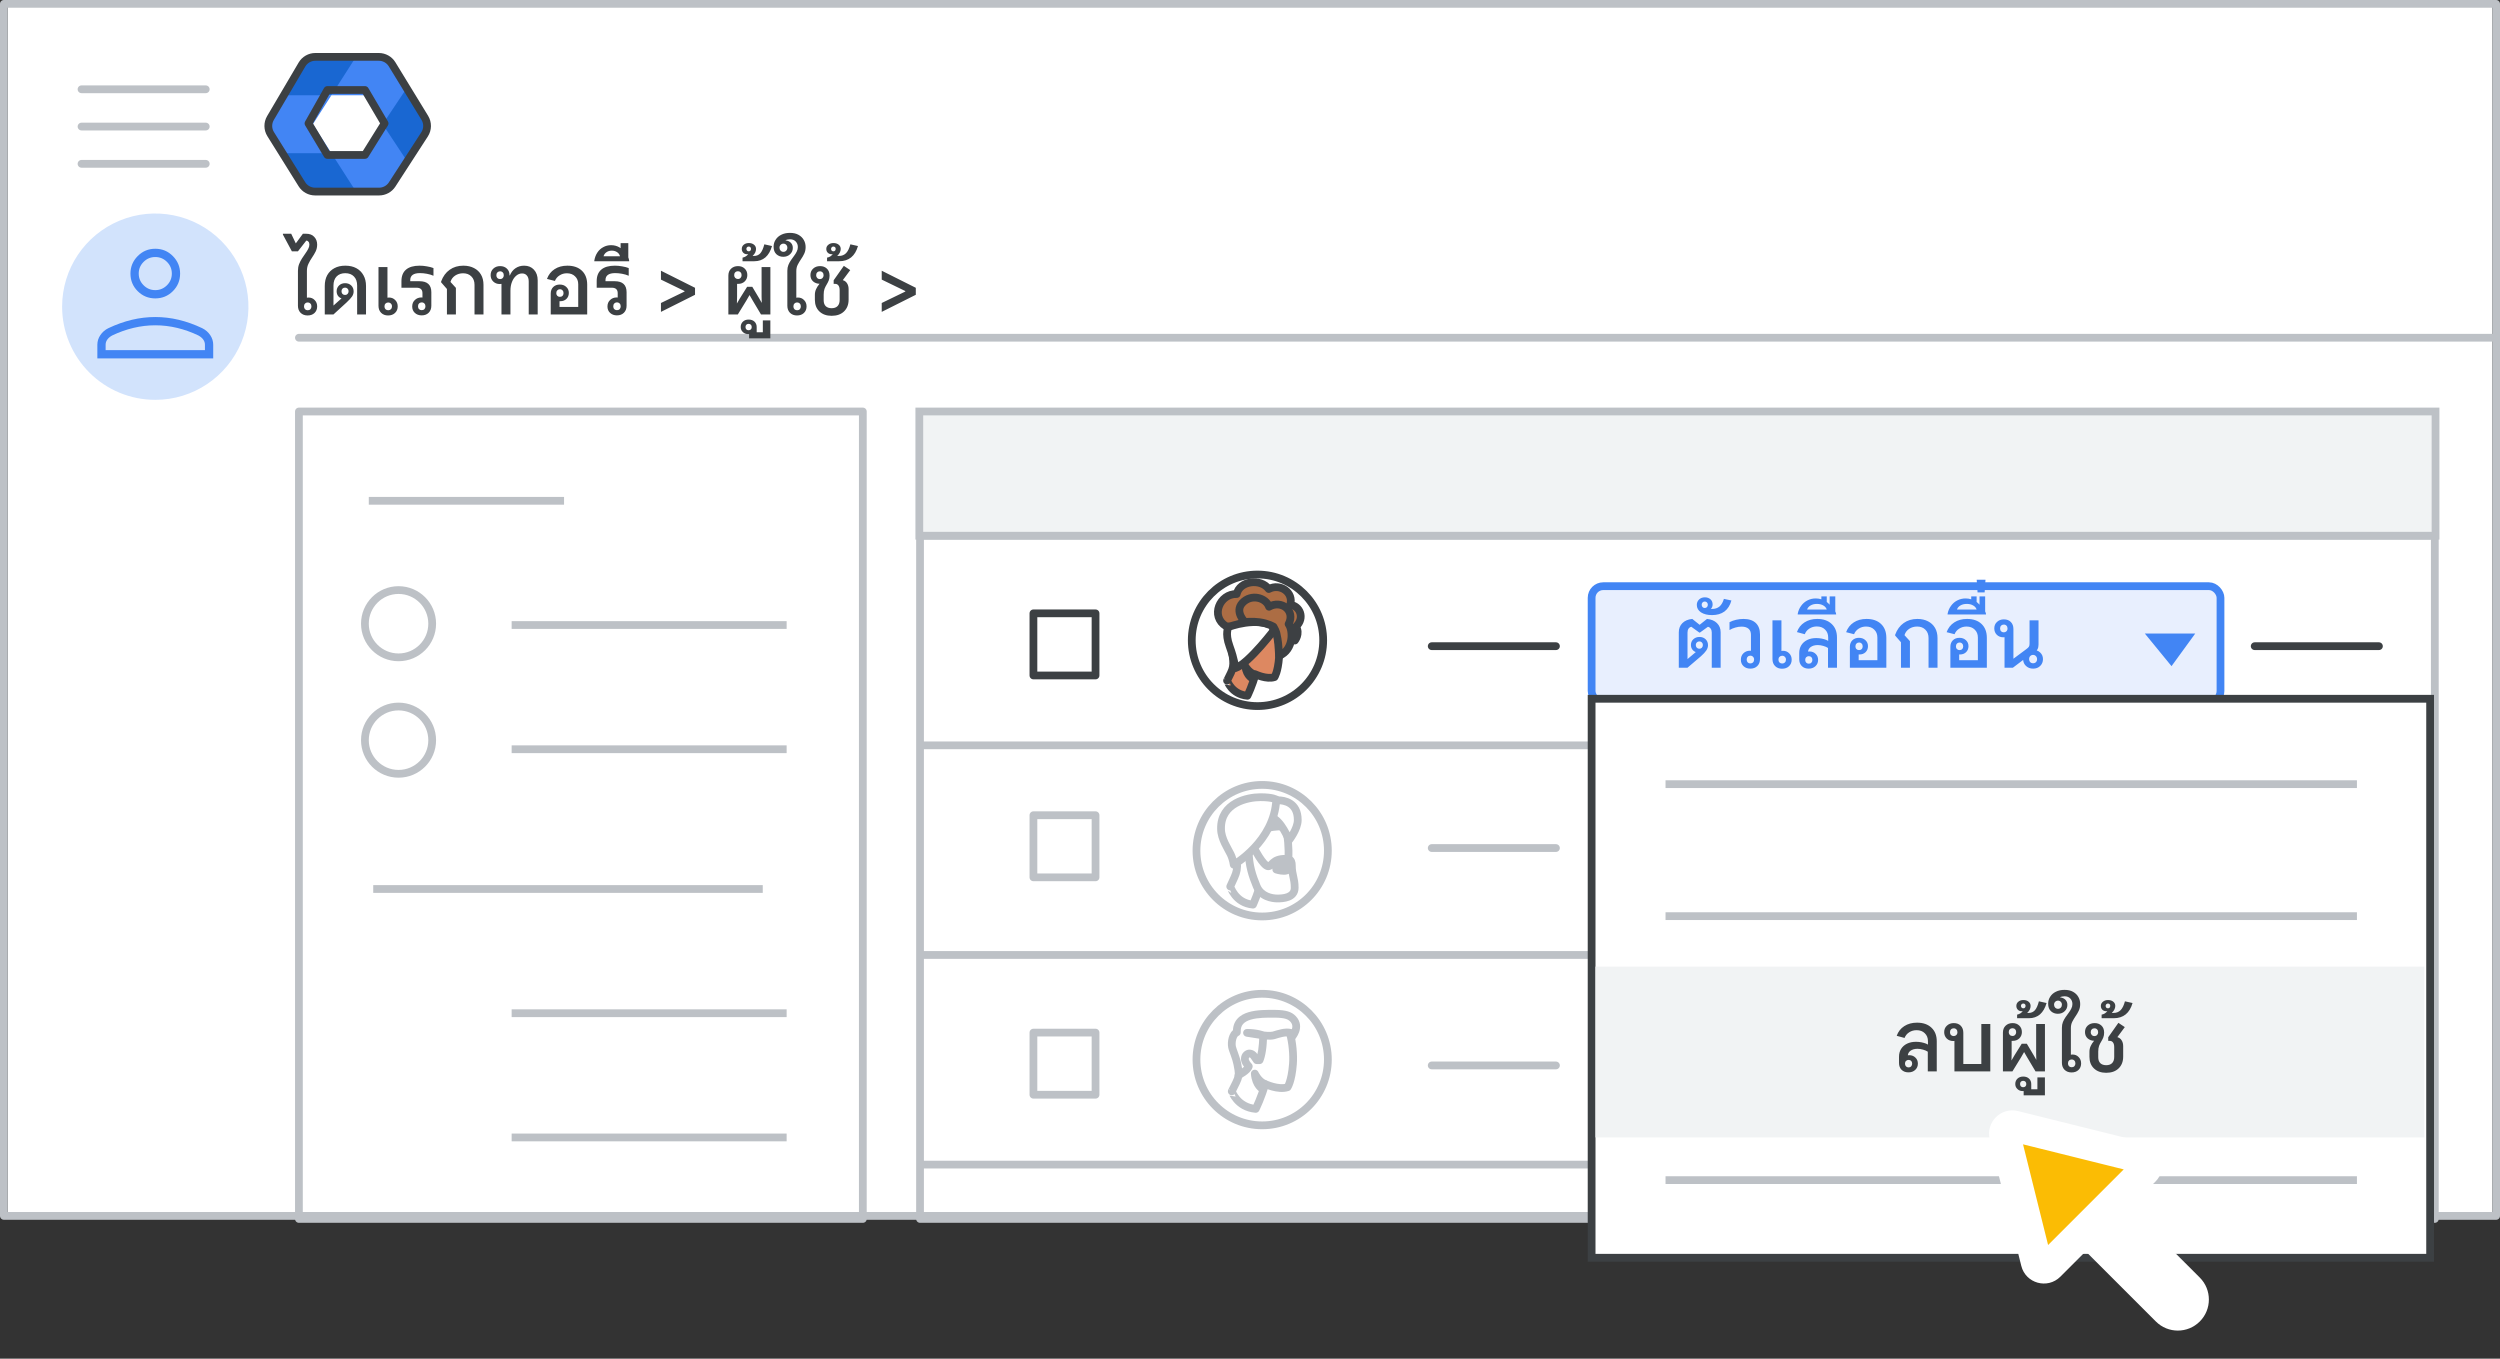 <svg width="322" height="175" viewBox="0 0 322 175" fill="none" xmlns="http://www.w3.org/2000/svg">
<rect x="0" y="0" width="322" height="175" fill="#333333" stroke="none"/>
<g id="admin-delete-user" clip-path="url(#clip0_4898_1075)">
<rect id="bg" x="1" y="0.5" width="320" height="155.622" fill="white"/>
<rect id="Rectangle" x="98" y="76" width="8.05" height="8.05" fill="white" stroke="#BDC1C6" stroke-linejoin="round"/>
<rect id="Rectangle_2" x="98" y="102" width="8.05" height="8.05" fill="white" stroke="#BDC1C6" stroke-linejoin="round"/>
<rect id="Rectangle_3" x="98" y="128" width="8.05" height="8.05" fill="white" stroke="#BDC1C6" stroke-linejoin="round"/>
<path id="Line" d="M38.5 43.5H321" stroke="#BDC1C6" stroke-linecap="round"/>
<g id="nav-directory-on">
<path id="Path" d="M20 51.5C24.854 51.5 29.23 48.576 31.087 44.091C32.944 39.607 31.916 34.445 28.484 31.014C25.051 27.582 19.889 26.556 15.405 28.415C10.921 30.273 7.998 34.65 8 39.504C8 42.686 9.264 45.738 11.515 47.988C13.765 50.238 16.818 51.501 20 51.5Z" fill="#D2E3FC"/>
<g id="person_BASELINE_P900">
<path id="Shape" fill-rule="evenodd" clip-rule="evenodd" d="M17.735 37.502C18.357 38.123 19.112 38.434 20 38.434C20.888 38.434 21.643 38.123 22.265 37.502C22.887 36.88 23.198 36.125 23.198 35.236C23.198 34.366 22.887 33.615 22.265 32.984C21.643 32.354 20.888 32.039 20 32.039C19.112 32.039 18.357 32.354 17.735 32.984C17.113 33.615 16.802 34.366 16.802 35.236C16.802 36.125 17.113 36.88 17.735 37.502ZM12.539 44.403V46.162H27.462V44.403C27.462 43.959 27.333 43.546 27.076 43.164C26.818 42.782 26.476 42.485 26.049 42.272C25.037 41.792 24.029 41.432 23.025 41.192C22.021 40.952 21.013 40.833 20 40.833C18.987 40.833 17.979 40.952 16.976 41.192C15.972 41.432 14.963 41.792 13.951 42.272C13.524 42.485 13.183 42.782 12.925 43.164C12.667 43.546 12.539 43.959 12.539 44.403ZM26.396 45.096V44.403C26.396 44.155 26.32 43.928 26.17 43.723C26.018 43.519 25.809 43.346 25.543 43.204C24.655 42.778 23.744 42.454 22.812 42.232C21.879 42.01 20.942 41.898 20 41.898C19.058 41.898 18.122 42.01 17.189 42.232C16.256 42.454 15.345 42.778 14.457 43.204C14.191 43.346 13.982 43.519 13.831 43.723C13.68 43.928 13.604 44.155 13.604 44.403V45.096H26.396ZM21.506 36.742C21.088 37.159 20.586 37.368 20 37.368C19.414 37.368 18.912 37.159 18.495 36.742C18.077 36.324 17.868 35.823 17.868 35.236C17.868 34.65 18.077 34.148 18.495 33.731C18.912 33.313 19.414 33.105 20 33.105C20.586 33.105 21.088 33.313 21.506 33.731C21.923 34.148 22.132 34.65 22.132 35.236C22.132 35.823 21.923 36.324 21.506 36.742Z" fill="#4285F4"/>
</g>
</g>
<rect id="Rectangle_4" x="38.5" y="53" width="72.632" height="104" fill="white" stroke="#BDC1C6" stroke-linejoin="round"/>
<path id="Line_2" d="M48 64.503H72.15" stroke="#BDC1C6" stroke-linecap="square"/>
<path id="Line_3" d="M48.572 114.503H97.742" stroke="#BDC1C6" stroke-linecap="square"/>
<path id="Line_4" d="M66.4 80.503H100.819" stroke="#BDC1C6" stroke-linecap="square"/>
<path id="Line_5" d="M66.4 146.503H100.819" stroke="#BDC1C6" stroke-linecap="square"/>
<path id="Line_6" d="M66.4 96.503H100.819" stroke="#BDC1C6" stroke-linecap="square"/>
<path id="Line_7" d="M66.4 130.503H100.819" stroke="#BDC1C6" stroke-linecap="square"/>
<g id="Admin icon - illustrated">
<g id="Group">
<path id="Vector" d="M36.407 19.733L38.831 23.668C39.214 24.291 39.922 24.674 40.688 24.674H45.849L44.92 22.031L42.688 19.733L39.547 19.222L36.407 19.733Z" fill="#1967D2"/>
<path id="Vector_2" d="M54.859 14.994L52.506 11.173L50.482 13.274L49.287 16L50.585 18.917L52.49 20.85L54.859 17.006C55.242 16.383 55.242 15.617 54.859 14.994Z" fill="#1967D2"/>
<path id="Vector_3" d="M45.85 7.326H40.689C39.923 7.326 39.215 7.709 38.832 8.332L36.407 12.267L39.547 12.779L42.688 12.267L44.98 9.969L45.85 7.326Z" fill="#1967D2"/>
<path id="Vector_4" d="M40.299 16L42.688 12.267H36.407L34.728 14.994C34.345 15.617 34.345 16.383 34.728 17.006L36.407 19.733H42.688L40.299 16Z" fill="#4285F4"/>
<path id="Vector_5" d="M46.898 12.267L49.287 16L52.505 11.173L50.755 8.332C50.372 7.709 49.663 7.326 48.897 7.326H45.85L42.688 12.267H46.898Z" fill="#4285F4"/>
<path id="Vector_6" d="M46.898 19.733H42.688L45.85 24.674H48.897C49.663 24.674 50.372 24.291 50.755 23.668L52.49 20.85L49.287 16L46.898 19.733Z" fill="#4285F4"/>
</g>
<path id="Path 19" fill-rule="evenodd" clip-rule="evenodd" d="M42.167 11.592H47.008L49.538 15.896L47.008 19.959H42.167L39.732 15.896L42.167 11.592Z" stroke="#3C4043" stroke-linejoin="round"/>
<path id="Path 19_2" fill-rule="evenodd" clip-rule="evenodd" d="M38.894 8.311C39.254 7.701 39.909 7.326 40.618 7.326H48.793C49.49 7.326 50.136 7.689 50.5 8.283L54.714 15.176C55.115 15.832 55.105 16.66 54.686 17.306L50.506 23.761C50.137 24.33 49.505 24.674 48.827 24.674H40.584C39.894 24.674 39.252 24.318 38.887 23.732L34.862 17.278C34.468 16.646 34.457 15.847 34.835 15.205L38.894 8.311Z" stroke="#3C4043" stroke-linejoin="round"/>
</g>
<g id="Menu">
<path id="Line_8" d="M10.5 11.5H26.5" stroke="#BDC1C6" stroke-linecap="round" stroke-linejoin="round"/>
<path id="Line_9" d="M10.5 16.3H26.5" stroke="#BDC1C6" stroke-linecap="round" stroke-linejoin="round"/>
<path id="Line_10" d="M10.5 21.1H26.5" stroke="#BDC1C6" stroke-linecap="round" stroke-linejoin="round"/>
</g>
<rect id="border" x="0.5" y="0.5" width="321" height="156.108" stroke="#BDC1C6" stroke-linejoin="round"/>
<g id="Group 2">
<g id="Group_2">
<path id="Line 2" d="M118.908 96H313.197" stroke="#BDC1C6" stroke-linecap="round" stroke-linejoin="round"/>
<path id="Line 2_2" d="M118.908 69H313.197" stroke="#BDC1C6" stroke-linecap="round" stroke-linejoin="round"/>
<rect id="Rectangle_5" x="118.5" y="53.5" width="195.105" height="103.5" stroke="#BDC1C6" stroke-linejoin="round"/>
<rect id="Rectangle_6" x="118.408" y="53" width="195.289" height="16" fill="#F1F3F4" stroke="#BDC1C6"/>
<path id="Line 2_3" d="M118.908 123H313.197" stroke="#BDC1C6" stroke-linecap="round" stroke-linejoin="round"/>
<path id="Line 2_4" d="M118.908 150H313.197" stroke="#BDC1C6" stroke-linecap="round" stroke-linejoin="round"/>
</g>
<path id="Line_11" d="M184.406 137.228H200.406" stroke="#BDC1C6" stroke-linecap="round"/>
<path id="Line_12" d="M184.406 109.228H200.406" stroke="#BDC1C6" stroke-linecap="round"/>
<g id="People/profile9 greyscale">
<g id="Group 22 Copy 5">
<ellipse id="Oval" cx="162.568" cy="136.472" rx="8.463" ry="8.472" fill="white" stroke="#BDC1C6"/>
</g>
<path id="Fill 1" fill-rule="evenodd" clip-rule="evenodd" d="M161.737 142.825C161.737 142.825 162.544 141.19 162.94 139.616C162.94 139.616 164.633 140.426 165.835 140.037C165.835 140.037 166.357 139.32 166.531 137.061C166.626 135.924 166.468 134.195 166.152 133.135C165.804 131.936 164.617 131.126 162.671 131.422C160.028 131.811 158.81 133.244 159.301 135.721C159.87 138.666 159.569 138.666 158.652 140.567C158.668 140.551 159.316 142.608 161.737 142.825" fill="white"/>
<path id="Stroke 3" fill-rule="evenodd" clip-rule="evenodd" d="M161.737 142.825C161.737 142.825 162.544 141.19 162.94 139.616C162.94 139.616 164.633 140.426 165.835 140.037C165.835 140.037 166.357 139.32 166.531 137.061C166.626 135.924 166.468 134.195 166.152 133.135C165.804 131.936 164.617 131.126 162.671 131.422C160.028 131.811 158.81 133.244 159.301 135.721C159.87 138.666 159.569 138.666 158.652 140.567C158.668 140.551 159.316 142.608 161.737 142.825Z" stroke="#BDC1C6" stroke-linecap="round" stroke-linejoin="round"/>
<path id="Fill 5" fill-rule="evenodd" clip-rule="evenodd" d="M160.842 137.345C160.679 137.911 159.518 138.477 159.518 138.477C159.518 138.477 159.633 138.267 159.371 137.054C159.208 136.198 158.766 135.276 158.685 134.84C158.57 134.226 158.75 133.191 159.306 132.965C159.175 130.532 162.196 130.556 164.207 130.573L164.226 130.573C165.567 130.589 166.123 130.799 166.531 131.219C167.545 132.27 166.417 133.531 166.417 133.531C166.384 133.272 166.221 133.03 166.221 133.03C165.534 132.868 164.684 133.159 164.047 133.353C163.572 133.482 162.69 133.353 162.69 133.353C162.69 134.84 162.477 135.988 162.232 136.553H161.872L161.464 135.955C161.464 135.955 161.235 135.664 160.875 135.697C160.712 135.713 160.336 135.891 160.336 136.392C160.336 136.747 160.663 137.168 160.842 137.345" fill="white"/>
<path id="Stroke 7" d="M162.69 133.353L162.613 133.847C162.865 133.886 163.105 133.73 163.172 133.484C163.239 133.238 163.111 132.982 162.874 132.888L162.69 133.353ZM160.614 133.03V132.53C160.353 132.53 160.135 132.731 160.115 132.991C160.095 133.251 160.279 133.484 160.537 133.524L160.614 133.03ZM162.69 133.353L162.762 132.858C162.618 132.837 162.473 132.88 162.363 132.975C162.253 133.07 162.19 133.208 162.19 133.353H162.69ZM162.232 136.553V137.053C162.431 137.053 162.611 136.935 162.691 136.752L162.232 136.553ZM161.872 136.553L161.46 136.835C161.553 136.972 161.707 137.053 161.872 137.053V136.553ZM161.464 135.955L161.876 135.673C161.87 135.664 161.864 135.655 161.857 135.647L161.464 135.955ZM160.875 135.697L160.83 135.199L160.825 135.199L160.875 135.697ZM160.842 137.345L161.323 137.484C161.374 137.308 161.324 137.119 161.194 136.99L160.842 137.345ZM159.518 138.477L159.079 138.238C158.975 138.429 159.007 138.665 159.157 138.822C159.307 138.98 159.542 139.022 159.738 138.926L159.518 138.477ZM159.371 137.054L158.88 137.148L158.882 137.16L159.371 137.054ZM158.685 134.84L158.193 134.931L158.193 134.932L158.685 134.84ZM159.306 132.965L159.494 133.428C159.692 133.348 159.816 133.151 159.805 132.938L159.306 132.965ZM164.226 130.573L164.232 130.073L164.23 130.073L164.226 130.573ZM166.531 131.219L166.891 130.872L166.89 130.871L166.531 131.219ZM166.417 133.531L165.921 133.594C165.946 133.788 166.081 133.95 166.268 134.008C166.455 134.067 166.659 134.01 166.79 133.864L166.417 133.531ZM166.221 133.03L166.636 132.75C166.565 132.646 166.458 132.572 166.336 132.543L166.221 133.03ZM164.047 133.353L164.178 133.835C164.183 133.834 164.188 133.833 164.192 133.831L164.047 133.353ZM162.69 133.353C162.874 132.888 162.874 132.888 162.873 132.888C162.873 132.888 162.873 132.888 162.873 132.888C162.873 132.888 162.873 132.888 162.873 132.888C162.872 132.887 162.872 132.887 162.871 132.887C162.87 132.887 162.869 132.886 162.867 132.886C162.865 132.884 162.861 132.883 162.856 132.881C162.847 132.878 162.835 132.873 162.82 132.868C162.79 132.857 162.747 132.843 162.693 132.825C162.584 132.791 162.429 132.747 162.233 132.703C161.842 132.616 161.286 132.53 160.614 132.53V133.53C161.201 133.53 161.683 133.605 162.015 133.679C162.181 133.716 162.308 133.753 162.392 133.779C162.434 133.793 162.465 133.803 162.484 133.81C162.494 133.813 162.501 133.816 162.504 133.817C162.506 133.818 162.507 133.818 162.507 133.818C162.508 133.819 162.508 133.819 162.507 133.818C162.507 133.818 162.507 133.818 162.507 133.818C162.507 133.818 162.507 133.818 162.506 133.818C162.506 133.818 162.506 133.818 162.506 133.818C162.506 133.818 162.506 133.818 162.69 133.353ZM160.537 133.524L162.613 133.847L162.767 132.859L160.691 132.536L160.537 133.524ZM162.19 133.353C162.19 134.811 161.979 135.88 161.773 136.354L162.691 136.752C162.975 136.095 163.19 134.869 163.19 133.353H162.19ZM162.232 136.053H161.872V137.053H162.232V136.053ZM162.285 136.271L161.876 135.673L161.051 136.238L161.46 136.835L162.285 136.271ZM161.464 135.955C161.857 135.647 161.857 135.646 161.857 135.646C161.857 135.646 161.856 135.646 161.856 135.646C161.856 135.646 161.856 135.645 161.856 135.645C161.855 135.645 161.855 135.644 161.855 135.644C161.854 135.643 161.853 135.642 161.852 135.641C161.85 135.638 161.848 135.636 161.846 135.633C161.841 135.627 161.835 135.62 161.828 135.612C161.815 135.597 161.796 135.577 161.774 135.555C161.73 135.511 161.666 135.454 161.583 135.399C161.42 135.289 161.16 135.169 160.83 135.199L160.92 136.195C160.95 136.192 160.984 136.201 161.025 136.229C161.045 136.242 161.061 136.256 161.071 136.266C161.075 136.27 161.078 136.273 161.078 136.273C161.078 136.274 161.077 136.273 161.076 136.271C161.076 136.271 161.075 136.27 161.074 136.269C161.073 136.268 161.073 136.267 161.072 136.267C161.072 136.266 161.072 136.266 161.071 136.266C161.071 136.265 161.071 136.265 161.071 136.265C161.071 136.265 161.071 136.265 161.071 136.265C161.071 136.264 161.07 136.264 161.464 135.955ZM160.825 135.199C160.633 135.218 160.394 135.315 160.199 135.501C159.988 135.702 159.836 136.002 159.836 136.392H160.836C160.836 136.33 160.847 136.293 160.856 136.272C160.865 136.251 160.877 136.236 160.889 136.224C160.903 136.211 160.918 136.202 160.931 136.196C160.947 136.189 160.947 136.192 160.925 136.194L160.825 135.199ZM159.836 136.392C159.836 136.706 159.973 136.995 160.094 137.195C160.222 137.405 160.375 137.586 160.491 137.701L161.194 136.99C161.13 136.927 161.03 136.809 160.949 136.676C160.862 136.532 160.836 136.433 160.836 136.392H159.836ZM160.362 137.207C160.355 137.229 160.321 137.299 160.212 137.408C160.111 137.51 159.978 137.614 159.837 137.71C159.698 137.805 159.562 137.886 159.459 137.943C159.409 137.971 159.367 137.993 159.339 138.007C159.325 138.015 159.314 138.02 159.307 138.023C159.304 138.025 159.302 138.026 159.3 138.027C159.3 138.027 159.299 138.027 159.299 138.028C159.299 138.028 159.299 138.028 159.299 138.028C159.299 138.028 159.299 138.028 159.299 138.027C159.299 138.027 159.299 138.027 159.299 138.027C159.299 138.027 159.299 138.027 159.518 138.477C159.738 138.926 159.738 138.926 159.738 138.926C159.738 138.926 159.738 138.926 159.738 138.926C159.738 138.926 159.738 138.926 159.738 138.926C159.739 138.926 159.739 138.925 159.74 138.925C159.741 138.925 159.742 138.924 159.743 138.923C159.746 138.922 159.75 138.92 159.756 138.917C159.766 138.912 159.78 138.905 159.798 138.896C159.834 138.877 159.885 138.85 159.945 138.817C160.066 138.75 160.23 138.653 160.401 138.536C160.571 138.42 160.759 138.276 160.921 138.113C161.076 137.957 161.248 137.744 161.323 137.484L160.362 137.207ZM159.518 138.477C159.958 138.716 159.958 138.715 159.958 138.714C159.958 138.714 159.959 138.714 159.959 138.713C159.96 138.712 159.96 138.711 159.961 138.71C159.962 138.708 159.963 138.706 159.964 138.704C159.966 138.7 159.968 138.696 159.97 138.692C159.973 138.685 159.977 138.677 159.98 138.669C159.987 138.652 159.993 138.636 159.999 138.619C160.01 138.585 160.018 138.549 160.025 138.51C160.038 138.432 160.045 138.335 160.043 138.21C160.038 137.962 159.994 137.572 159.86 136.949L158.882 137.16C159.01 137.749 159.04 138.07 159.043 138.23C159.045 138.309 159.039 138.341 159.039 138.34C159.04 138.34 159.041 138.329 159.047 138.312C159.05 138.303 159.054 138.292 159.059 138.28C159.062 138.274 159.065 138.267 159.068 138.26C159.07 138.256 159.071 138.253 159.073 138.249C159.074 138.247 159.075 138.245 159.076 138.243C159.077 138.242 159.077 138.242 159.078 138.241C159.078 138.24 159.078 138.239 159.079 138.239C159.079 138.238 159.079 138.238 159.518 138.477ZM159.862 136.961C159.772 136.49 159.609 136.014 159.468 135.62C159.315 135.195 159.207 134.914 159.176 134.748L158.193 134.932C158.244 135.202 158.398 135.6 158.527 135.959C158.667 136.35 158.806 136.762 158.88 137.148L159.862 136.961ZM159.176 134.749C159.134 134.521 159.144 134.186 159.226 133.89C159.315 133.567 159.439 133.451 159.494 133.428L159.117 132.502C158.616 132.706 158.373 133.219 158.262 133.624C158.143 134.056 158.121 134.544 158.193 134.931L159.176 134.749ZM159.805 132.938C159.778 132.441 159.911 132.119 160.113 131.889C160.326 131.646 160.658 131.46 161.105 131.327C162.014 131.057 163.196 131.065 164.222 131.073L164.23 130.073C163.246 130.065 161.902 130.048 160.821 130.368C160.273 130.531 159.744 130.793 159.361 131.23C158.966 131.68 158.768 132.268 158.806 132.992L159.805 132.938ZM164.22 131.073C165.522 131.088 165.907 131.294 166.173 131.568L166.89 130.871C166.339 130.304 165.612 130.089 164.232 130.073L164.22 131.073ZM166.172 131.566C166.507 131.915 166.497 132.274 166.382 132.605C166.322 132.776 166.236 132.928 166.162 133.04C166.125 133.095 166.093 133.137 166.071 133.165C166.06 133.178 166.052 133.188 166.048 133.194C166.045 133.197 166.044 133.198 166.043 133.199C166.043 133.199 166.043 133.199 166.043 133.199C166.043 133.199 166.043 133.199 166.044 133.199C166.044 133.198 166.044 133.198 166.044 133.198C166.044 133.198 166.044 133.198 166.044 133.198C166.044 133.198 166.045 133.198 166.417 133.531C166.79 133.864 166.79 133.864 166.79 133.864C166.79 133.864 166.79 133.864 166.79 133.864C166.791 133.863 166.791 133.863 166.791 133.863C166.792 133.862 166.792 133.861 166.793 133.861C166.794 133.859 166.796 133.857 166.798 133.855C166.801 133.851 166.806 133.846 166.812 133.839C166.823 133.826 166.838 133.807 166.856 133.785C166.892 133.739 166.94 133.675 166.993 133.595C167.099 133.437 167.231 133.208 167.327 132.933C167.522 132.371 167.569 131.575 166.891 130.872L166.172 131.566ZM166.913 133.468C166.887 133.263 166.813 133.082 166.757 132.966C166.727 132.904 166.699 132.853 166.677 132.817C166.667 132.799 166.657 132.784 166.65 132.772C166.647 132.767 166.643 132.762 166.641 132.758C166.64 132.756 166.639 132.755 166.638 132.753C166.637 132.753 166.637 132.752 166.637 132.752C166.636 132.751 166.636 132.751 166.636 132.751C166.636 132.751 166.636 132.751 166.636 132.75C166.636 132.75 166.636 132.75 166.636 132.75C166.636 132.75 166.636 132.75 166.221 133.03C165.806 133.309 165.806 133.309 165.806 133.309C165.806 133.309 165.806 133.309 165.806 133.309C165.806 133.309 165.806 133.309 165.806 133.309C165.806 133.308 165.806 133.308 165.806 133.308C165.805 133.308 165.805 133.307 165.805 133.307C165.805 133.307 165.805 133.307 165.805 133.307C165.805 133.306 165.805 133.307 165.806 133.309C165.808 133.312 165.812 133.318 165.817 133.326C165.827 133.343 165.841 133.369 165.857 133.401C165.89 133.47 165.914 133.54 165.921 133.594L166.913 133.468ZM166.336 132.543C165.889 132.438 165.422 132.485 165.016 132.568C164.608 132.651 164.206 132.782 163.901 132.875L164.192 133.831C164.525 133.73 164.867 133.619 165.215 133.548C165.564 133.477 165.866 133.46 166.106 133.516L166.336 132.543ZM163.915 132.871C163.764 132.912 163.497 132.918 163.219 132.902C163.09 132.895 162.974 132.884 162.891 132.874C162.849 132.87 162.816 132.865 162.794 132.862C162.782 132.861 162.774 132.86 162.769 132.859C162.766 132.859 162.764 132.858 162.763 132.858C162.762 132.858 162.762 132.858 162.762 132.858C162.762 132.858 162.762 132.858 162.762 132.858C162.762 132.858 162.762 132.858 162.762 132.858C162.762 132.858 162.762 132.858 162.762 132.858C162.762 132.858 162.762 132.858 162.69 133.353C162.617 133.848 162.617 133.848 162.617 133.848C162.617 133.848 162.617 133.848 162.618 133.848C162.618 133.848 162.618 133.848 162.618 133.848C162.618 133.848 162.618 133.848 162.619 133.848C162.619 133.848 162.62 133.848 162.622 133.848C162.624 133.849 162.627 133.849 162.631 133.85C162.639 133.851 162.65 133.852 162.664 133.854C162.691 133.858 162.731 133.863 162.779 133.868C162.876 133.879 163.01 133.892 163.162 133.901C163.444 133.917 163.856 133.923 164.178 133.835L163.915 132.871Z" fill="#BDC1C6"/>
<path id="Fill 13" fill-rule="evenodd" clip-rule="evenodd" d="M162.617 140.256C162.617 140.256 161.745 139.845 161.617 138.279C161.617 138.279 162.046 139.212 162.803 139.56C162.803 139.56 162.76 139.734 162.731 139.877C162.674 140.035 162.617 140.256 162.617 140.256" fill="#BDC1C6"/>
<path id="Stroke 15" fill-rule="evenodd" clip-rule="evenodd" d="M162.617 140.256C162.617 140.256 161.745 139.845 161.617 138.279C161.617 138.279 162.046 139.212 162.803 139.56C162.803 139.56 162.76 139.734 162.731 139.877C162.674 140.035 162.617 140.256 162.617 140.256Z" stroke="#BDC1C6" stroke-linecap="round" stroke-linejoin="round"/>
</g>
<g id="People/profile6 greyscale">
<g id="Group 22 Copy">
<ellipse id="Oval_2" cx="162.568" cy="109.569" rx="8.463" ry="8.472" fill="white" stroke="#BDC1C6"/>
</g>
<path id="Fill 1_2" fill-rule="evenodd" clip-rule="evenodd" d="M161.385 116.516C161.385 116.516 162.152 114.824 162.528 113.196C162.528 113.196 164.136 114.034 165.278 113.631C165.278 113.631 165.774 112.89 165.94 110.553C166.03 109.376 165.88 107.587 165.579 106.491C165.248 105.251 164.121 104.412 162.272 104.719C159.762 105.122 158.604 106.604 159.07 109.167C159.612 112.213 159.326 112.213 158.454 114.179C158.469 114.179 159.07 116.306 161.385 116.516" fill="white"/>
<path id="Stroke 3_2" fill-rule="evenodd" clip-rule="evenodd" d="M161.385 116.516C161.385 116.516 162.152 114.824 162.528 113.196C162.528 113.196 164.136 114.034 165.278 113.631C165.278 113.631 165.774 112.89 165.94 110.553C166.03 109.376 165.88 107.587 165.579 106.491C165.248 105.251 164.121 104.412 162.272 104.719C159.762 105.122 158.604 106.604 159.07 109.167C159.612 112.213 159.326 112.213 158.454 114.179C158.469 114.179 159.07 116.306 161.385 116.516Z" stroke="#BDC1C6" stroke-linecap="round" stroke-linejoin="round"/>
<path id="Fill 5_2" fill-rule="evenodd" clip-rule="evenodd" d="M162.555 113.748C162.555 113.748 161.393 113.337 161.222 111.771C161.222 111.771 161.793 112.705 162.803 113.053C162.803 113.053 162.746 113.226 162.708 113.369C162.631 113.527 162.555 113.748 162.555 113.748" fill="#3C4043"/>
<path id="Stroke 7_2" fill-rule="evenodd" clip-rule="evenodd" d="M162.555 113.748C162.555 113.748 161.393 113.337 161.222 111.771C161.222 111.771 161.793 112.705 162.803 113.053C162.803 113.053 162.746 113.226 162.708 113.369C162.631 113.527 162.555 113.748 162.555 113.748Z" stroke="#BDC1C6" stroke-linecap="round" stroke-linejoin="round"/>
<path id="Fill 9" fill-rule="evenodd" clip-rule="evenodd" d="M165.938 111.951C165.938 111.951 165.845 112.167 165.365 112.167C164.884 112.167 164.384 111.995 164.384 111.995C164.384 111.995 165.143 111.376 165.623 111.376C166.104 111.376 165.938 111.951 165.938 111.951M166.389 111.477C166.389 110.618 165.938 110.618 165.537 110.618C163.867 110.618 163.85 111.575 163.349 111.575C162.715 111.575 161.479 109.159 161.479 109.159C161.479 109.159 160.794 107.667 160.827 109.597C160.861 111.526 161.312 112.807 161.863 114.153C162.414 115.498 163.85 115.725 164.535 115.725C165.22 115.725 166.756 115.644 166.756 114.347C166.756 113.066 166.389 112.71 166.389 111.477" fill="white"/>
<path id="Stroke 11" d="M165.938 111.951L166.397 112.148C166.405 112.13 166.412 112.11 166.418 112.09L165.938 111.951ZM164.384 111.995L164.068 111.607C163.928 111.722 163.86 111.903 163.892 112.082C163.924 112.26 164.05 112.408 164.221 112.467L164.384 111.995ZM161.479 109.159L161.024 109.368C161.027 109.374 161.03 109.38 161.034 109.387L161.479 109.159ZM165.938 111.951C165.478 111.754 165.479 111.754 165.479 111.753C165.479 111.753 165.479 111.753 165.479 111.753C165.479 111.752 165.48 111.752 165.48 111.751C165.48 111.75 165.481 111.749 165.481 111.748C165.482 111.746 165.483 111.743 165.484 111.741C165.486 111.737 165.488 111.733 165.49 111.729C165.494 111.721 165.498 111.714 165.502 111.707C165.51 111.694 165.518 111.682 165.526 111.673C165.541 111.653 165.554 111.643 165.56 111.64C165.573 111.631 165.529 111.667 165.365 111.667V112.667C165.681 112.667 165.923 112.595 166.103 112.479C166.192 112.421 166.258 112.358 166.306 112.298C166.33 112.268 166.349 112.239 166.364 112.214C166.371 112.201 166.378 112.19 166.383 112.179C166.386 112.173 166.389 112.168 166.391 112.163C166.392 112.16 166.393 112.158 166.394 112.155C166.395 112.154 166.395 112.153 166.396 112.152C166.396 112.151 166.396 112.151 166.397 112.15C166.397 112.15 166.397 112.149 166.397 112.149C166.397 112.149 166.397 112.148 165.938 111.951ZM165.365 111.667C165.178 111.667 164.974 111.633 164.808 111.594C164.727 111.575 164.659 111.556 164.613 111.542C164.589 111.535 164.572 111.53 164.56 111.526C164.555 111.524 164.551 111.523 164.549 111.522C164.548 111.522 164.547 111.522 164.547 111.522C164.547 111.522 164.547 111.522 164.547 111.522C164.547 111.522 164.547 111.522 164.547 111.522C164.547 111.522 164.547 111.522 164.547 111.522C164.547 111.522 164.547 111.522 164.547 111.522C164.548 111.522 164.548 111.522 164.384 111.995C164.221 112.467 164.221 112.467 164.221 112.467C164.221 112.467 164.221 112.467 164.221 112.467C164.221 112.467 164.222 112.467 164.222 112.467C164.222 112.467 164.222 112.468 164.223 112.468C164.223 112.468 164.224 112.468 164.225 112.468C164.226 112.469 164.229 112.47 164.231 112.471C164.237 112.472 164.244 112.475 164.253 112.478C164.271 112.484 164.296 112.491 164.327 112.501C164.389 112.519 164.477 112.543 164.581 112.568C164.784 112.615 165.07 112.667 165.365 112.667V111.667ZM164.384 111.995C164.7 112.382 164.7 112.382 164.7 112.382C164.7 112.382 164.7 112.382 164.7 112.382C164.7 112.382 164.7 112.382 164.7 112.382C164.7 112.382 164.7 112.382 164.7 112.382C164.7 112.382 164.7 112.382 164.701 112.382C164.701 112.381 164.703 112.38 164.705 112.378C164.709 112.375 164.716 112.369 164.725 112.362C164.744 112.348 164.772 112.326 164.807 112.3C164.878 112.248 164.976 112.179 165.087 112.111C165.198 112.041 165.314 111.979 165.42 111.934C165.533 111.887 165.599 111.876 165.623 111.876V110.876C165.407 110.876 165.199 110.943 165.034 111.012C164.863 111.083 164.698 111.175 164.56 111.26C164.421 111.347 164.3 111.432 164.214 111.495C164.17 111.527 164.135 111.554 164.11 111.574C164.098 111.583 164.088 111.591 164.081 111.597C164.077 111.6 164.075 111.602 164.072 111.604C164.071 111.604 164.071 111.605 164.07 111.606C164.07 111.606 164.069 111.606 164.069 111.606C164.069 111.607 164.069 111.607 164.069 111.607C164.069 111.607 164.069 111.607 164.069 111.607C164.068 111.607 164.068 111.607 164.384 111.995ZM165.623 111.876C165.634 111.876 165.622 111.878 165.598 111.869C165.571 111.859 165.542 111.84 165.516 111.813C165.466 111.762 165.464 111.716 165.465 111.728C165.466 111.737 165.466 111.759 165.462 111.787C165.46 111.8 165.458 111.809 165.457 111.815C165.456 111.817 165.456 111.819 165.456 111.818C165.456 111.818 165.456 111.818 165.456 111.817C165.456 111.816 165.457 111.816 165.457 111.815C165.457 111.815 165.457 111.814 165.457 111.814C165.457 111.814 165.457 111.813 165.457 111.813C165.457 111.813 165.457 111.813 165.457 111.813C165.458 111.813 165.458 111.812 165.938 111.951C166.418 112.09 166.418 112.09 166.418 112.09C166.418 112.09 166.418 112.09 166.418 112.09C166.418 112.089 166.419 112.089 166.419 112.089C166.419 112.088 166.419 112.088 166.419 112.087C166.419 112.086 166.42 112.084 166.42 112.083C166.421 112.08 166.422 112.076 166.423 112.071C166.426 112.063 166.428 112.052 166.431 112.039C166.437 112.013 166.445 111.977 166.451 111.936C166.463 111.857 166.474 111.735 166.457 111.6C166.44 111.468 166.389 111.278 166.235 111.119C166.07 110.948 165.85 110.876 165.623 110.876V111.876ZM166.889 111.477C166.889 110.973 166.755 110.55 166.389 110.308C166.077 110.103 165.699 110.118 165.537 110.118V111.118C165.644 111.118 165.713 111.119 165.772 111.127C165.827 111.134 165.841 111.145 165.838 111.143C165.828 111.136 165.835 111.133 165.848 111.167C165.865 111.21 165.889 111.302 165.889 111.477H166.889ZM165.537 110.118C164.586 110.118 164.047 110.398 163.677 110.719C163.592 110.792 163.521 110.864 163.464 110.922C163.402 110.986 163.366 111.024 163.33 111.056C163.266 111.115 163.288 111.075 163.349 111.075V112.075C163.661 112.075 163.873 111.915 164.005 111.794C164.068 111.737 164.132 111.67 164.179 111.622C164.231 111.568 164.28 111.52 164.333 111.474C164.514 111.316 164.819 111.118 165.537 111.118V110.118ZM163.349 111.075C163.42 111.075 163.434 111.103 163.373 111.061C163.321 111.025 163.249 110.96 163.16 110.862C162.982 110.665 162.785 110.39 162.597 110.096C162.41 109.806 162.241 109.514 162.119 109.294C162.058 109.184 162.009 109.092 161.975 109.028C161.958 108.997 161.945 108.972 161.936 108.955C161.932 108.947 161.929 108.941 161.927 108.937C161.926 108.935 161.925 108.933 161.924 108.932C161.924 108.932 161.924 108.931 161.924 108.931C161.924 108.931 161.924 108.931 161.924 108.931C161.924 108.931 161.924 108.931 161.924 108.931C161.924 108.931 161.924 108.931 161.479 109.159C161.034 109.387 161.034 109.387 161.034 109.387C161.034 109.387 161.034 109.387 161.034 109.387C161.034 109.387 161.034 109.387 161.034 109.387C161.034 109.388 161.035 109.388 161.035 109.389C161.036 109.391 161.037 109.393 161.038 109.395C161.041 109.4 161.044 109.407 161.049 109.417C161.059 109.436 161.073 109.463 161.091 109.497C161.128 109.565 161.18 109.663 161.245 109.779C161.374 110.011 161.554 110.323 161.755 110.637C161.955 110.948 162.186 111.276 162.419 111.533C162.534 111.661 162.663 111.785 162.8 111.881C162.929 111.97 163.12 112.075 163.349 112.075V111.075ZM161.479 109.159C161.933 108.95 161.933 108.95 161.933 108.95C161.933 108.95 161.933 108.95 161.933 108.95C161.933 108.95 161.933 108.949 161.933 108.949C161.932 108.949 161.932 108.948 161.932 108.948C161.931 108.946 161.93 108.945 161.93 108.943C161.928 108.939 161.925 108.933 161.922 108.927C161.916 108.914 161.907 108.895 161.896 108.874C161.874 108.83 161.843 108.77 161.805 108.705C161.741 108.596 161.616 108.393 161.45 108.262C161.371 108.2 161.183 108.074 160.932 108.118C160.657 108.167 160.519 108.376 160.46 108.508C160.398 108.645 160.366 108.806 160.349 108.97C160.33 109.142 160.323 109.352 160.327 109.605L161.327 109.588C161.323 109.359 161.33 109.194 161.343 109.078C161.356 108.954 161.373 108.915 161.371 108.92C161.37 108.921 161.304 109.068 161.106 109.103C161.017 109.118 160.945 109.102 160.901 109.085C160.86 109.069 160.836 109.051 160.831 109.047C160.822 109.04 160.834 109.048 160.862 109.086C160.887 109.12 160.914 109.162 160.94 109.207C160.965 109.251 160.987 109.293 161.003 109.324C161.011 109.339 161.016 109.351 161.02 109.359C161.022 109.363 161.023 109.365 161.024 109.367C161.024 109.368 161.025 109.368 161.025 109.368C161.025 109.368 161.025 109.368 161.025 109.368C161.025 109.368 161.025 109.368 161.024 109.368C161.024 109.368 161.024 109.368 161.024 109.368C161.024 109.368 161.024 109.368 161.479 109.159ZM160.327 109.605C160.362 111.624 160.839 112.972 161.4 114.342L162.326 113.963C161.785 112.642 161.359 111.428 161.327 109.588L160.327 109.605ZM161.4 114.342C162.075 115.99 163.809 116.225 164.535 116.225V115.225C163.892 115.225 162.753 115.007 162.326 113.963L161.4 114.342ZM164.535 116.225C164.883 116.225 165.52 116.207 166.084 115.989C166.371 115.877 166.668 115.703 166.893 115.425C167.126 115.14 167.256 114.778 167.256 114.347H166.256C166.256 114.564 166.195 114.699 166.118 114.794C166.034 114.897 165.904 114.986 165.722 115.056C165.345 115.202 164.872 115.225 164.535 115.225V116.225ZM167.256 114.347C167.256 113.65 167.154 113.196 167.06 112.783C166.97 112.386 166.889 112.035 166.889 111.477H165.889C165.889 112.152 165.992 112.595 166.085 113.005C166.175 113.398 166.256 113.764 166.256 114.347H167.256Z" fill="#BDC1C6"/>
<path id="Fill 13_2" fill-rule="evenodd" clip-rule="evenodd" d="M163.594 106.632C163.594 106.632 165.123 106.352 165.49 106.476C165.856 106.601 164.852 104.655 164.852 104.655L163.928 104.671L163.594 106.632Z" fill="white"/>
<path id="Stroke 15_2" fill-rule="evenodd" clip-rule="evenodd" d="M163.198 106.632C163.198 106.632 164.728 106.352 165.095 106.476C165.461 106.601 164.457 104.655 164.457 104.655L163.533 104.671L163.198 106.632Z" stroke="#BDC1C6" stroke-linecap="round" stroke-linejoin="round"/>
<path id="Fill 17" fill-rule="evenodd" clip-rule="evenodd" d="M163.845 103.226C163.845 103.226 163.712 103.074 164.572 103.074C165.432 103.074 167.152 103.371 167.152 105.618C167.152 106.789 166.024 108.213 166.024 108.213C166.024 108.213 164.992 105.567 163.731 105.296C162.469 105.007 163.845 103.226 163.845 103.226" fill="white"/>
<path id="Stroke 19" fill-rule="evenodd" clip-rule="evenodd" d="M163.845 103.226C163.845 103.226 163.712 103.074 164.572 103.074C165.432 103.074 167.152 103.371 167.152 105.618C167.152 106.789 166.024 108.213 166.024 108.213C166.024 108.213 164.992 105.567 163.731 105.296C162.469 105.007 163.845 103.226 163.845 103.226Z" stroke="#BDC1C6" stroke-linecap="round" stroke-linejoin="round"/>
<path id="Fill 21" fill-rule="evenodd" clip-rule="evenodd" d="M158.905 111.376C158.905 111.376 164.139 108.375 164.384 102.987C164.384 102.987 163.975 102.679 162.34 102.679C160.704 102.679 157.204 103.387 157.269 106.758C157.269 108.036 158.185 109.344 158.496 110.006C158.823 110.668 158.905 111.376 158.905 111.376" fill="white"/>
<path id="Stroke 23" fill-rule="evenodd" clip-rule="evenodd" d="M158.905 111.376C158.905 111.376 164.139 108.375 164.384 102.987C164.384 102.987 163.975 102.679 162.34 102.679C160.704 102.679 157.204 103.387 157.269 106.758C157.269 108.036 158.185 109.344 158.496 110.006C158.823 110.668 158.905 111.376 158.905 111.376Z" stroke="#BDC1C6" stroke-linecap="round" stroke-linejoin="round"/>
</g>
<rect id="Rectangle_7" x="133.105" y="105" width="8" height="8" fill="white" stroke="#BDC1C6" stroke-linejoin="round"/>
<rect id="Rectangle_8" x="133.105" y="133" width="8" height="8" fill="white" stroke="#BDC1C6" stroke-linejoin="round"/>
<path id="Line_13" d="M216.406 83.228H232.406" stroke="#BDC1C6" stroke-linecap="round"/>
<path id="Line_14" d="M184.406 83.228H200.406" stroke="#3C4043" stroke-linecap="round"/>
<g id="People/profile2">
<ellipse id="Oval_3" cx="161.963" cy="82.472" rx="8.463" ry="8.472" fill="white" stroke="#3C4043"/>
<g id="Group 27">
<path id="Fill 1_3" fill-rule="evenodd" clip-rule="evenodd" d="M166.779 82.5C166.779 82.5 167.485 81.635 166.925 80.706C168.112 79.584 167.405 78.009 166.179 77.906C166.659 76.319 164.886 75.08 163.419 75.867C162.353 74.447 159.673 74.809 159.286 76.512C157.1 76.448 155.847 79.39 157.913 80.655L164.366 81.455C164.366 81.442 166.445 81.648 166.779 82.5" fill="#AC6D44"/>
<path id="Stroke 3_3" fill-rule="evenodd" clip-rule="evenodd" d="M166.779 82.5C166.779 82.5 167.485 81.635 166.925 80.706C168.112 79.584 167.405 78.009 166.179 77.906C166.659 76.319 164.886 75.08 163.419 75.867C162.353 74.447 159.673 74.809 159.286 76.512C157.1 76.448 155.847 79.39 157.913 80.655L164.366 81.455C164.366 81.442 166.445 81.648 166.779 82.5Z" stroke="#3D4043" stroke-linecap="round" stroke-linejoin="round"/>
<path id="Fill 5_3" fill-rule="evenodd" clip-rule="evenodd" d="M160.669 89.616C160.669 89.616 161.355 88.206 161.691 86.85C161.691 86.85 163.13 87.548 164.152 87.212C164.152 87.212 164.596 86.594 164.744 84.647C164.825 83.667 164.69 82.176 164.421 81.263C164.125 80.228 163.117 79.53 161.462 79.785C159.216 80.121 158.181 81.357 158.598 83.492C159.082 86.03 158.827 86.03 158.047 87.669C158.06 87.655 158.611 89.428 160.669 89.616" fill="#DD8861"/>
<path id="Stroke 7_3" fill-rule="evenodd" clip-rule="evenodd" d="M160.669 89.616C160.669 89.616 161.355 88.206 161.691 86.85C161.691 86.85 163.13 87.548 164.152 87.212C164.152 87.212 164.596 86.594 164.744 84.647C164.825 83.667 164.69 82.176 164.421 81.263C164.125 80.228 163.117 79.53 161.462 79.785C159.216 80.121 158.181 81.357 158.598 83.492C159.082 86.03 158.827 86.03 158.047 87.669C158.06 87.655 158.611 89.428 160.669 89.616Z" stroke="#3D4043" stroke-linecap="round" stroke-linejoin="round"/>
<path id="Stroke 9" d="M160.419 83.91C160.419 83.91 160.247 83.649 160.007 83.69C159.767 83.732 159.607 84.02 159.63 84.335C159.641 84.65 159.893 85.089 160.179 85.267" stroke="#3C4043" stroke-linecap="round" stroke-linejoin="round"/>
<path id="Fill 11" fill-rule="evenodd" clip-rule="evenodd" d="M161.419 87.442C161.419 87.442 160.547 87.113 160.419 85.86C160.419 85.86 160.847 86.607 161.605 86.885C161.605 86.885 161.562 87.024 161.533 87.138C161.476 87.277 161.419 87.442 161.419 87.442" fill="#3C4043"/>
<path id="Stroke 13" fill-rule="evenodd" clip-rule="evenodd" d="M161.419 87.442C161.419 87.442 160.547 87.113 160.419 85.86C160.419 85.86 160.847 86.607 161.605 86.885C161.605 86.885 161.562 87.024 161.533 87.138C161.476 87.277 161.419 87.442 161.419 87.442Z" stroke="#3C4043" stroke-linecap="round" stroke-linejoin="round"/>
<path id="Fill 15" fill-rule="evenodd" clip-rule="evenodd" d="M159.108 86.058C159.108 86.058 159.015 85.001 158.372 83.243C157.729 81.485 158.238 80.757 158.238 80.757C158.238 80.757 161.881 79.315 164.372 80.798C164.372 80.798 160.89 85.454 159.108 86.058Z" fill="white"/>
<path id="Stroke 17" fill-rule="evenodd" clip-rule="evenodd" d="M164.372 80.798C164.372 80.798 160.89 85.454 159.108 86.058C159.108 86.058 159.015 85.001 158.372 83.243C157.729 81.485 158.238 80.757 158.238 80.757C158.238 80.757 161.881 79.315 164.372 80.798Z" stroke="#3D4043" stroke-linecap="round" stroke-linejoin="round"/>
<path id="Fill 19" fill-rule="evenodd" clip-rule="evenodd" d="M163.977 81.113L164.767 81.314C164.767 81.314 164.678 80.871 164.436 80.523L163.977 81.113Z" fill="white"/>
<path id="Stroke 21" fill-rule="evenodd" clip-rule="evenodd" d="M163.977 81.113L164.767 81.314C164.767 81.314 164.678 80.871 164.436 80.523L163.977 81.113Z" stroke="#3D4043" stroke-linecap="round" stroke-linejoin="round"/>
<path id="Fill 23" fill-rule="evenodd" clip-rule="evenodd" d="M160.338 80.11C160.338 80.11 158.983 78.786 160.017 77.664C161.149 76.434 163.049 76.974 163.455 78.15C165.048 77.218 166.892 78.664 165.97 80.381C166.543 81.138 166.697 83.665 164.74 84.477C164.74 84.477 164.682 83.514 164.684 83.557C164.642 82.611 164.475 81.868 164.391 81.503C164.335 81.3 164.209 81.043 164.027 80.719C164.027 80.719 163.399 80.313 162.211 80.137C161.358 80.016 160.338 80.11 160.338 80.11" fill="#AC6D44"/>
<path id="Stroke 25" fill-rule="evenodd" clip-rule="evenodd" d="M160.338 80.11C160.338 80.11 158.983 78.786 160.017 77.664C161.149 76.434 163.049 76.974 163.455 78.15C165.048 77.218 166.892 78.664 165.97 80.381C166.543 81.138 166.697 83.665 164.74 84.477C164.74 84.477 164.682 83.514 164.684 83.557C164.642 82.611 164.475 81.868 164.391 81.503C164.335 81.3 164.209 81.043 164.027 80.719C164.027 80.719 163.399 80.313 162.211 80.137C161.358 80.016 160.338 80.11 160.338 80.11Z" stroke="#3D4043" stroke-linecap="round" stroke-linejoin="round"/>
</g>
</g>
<rect id="Rectangle_9" x="133.105" y="78.999" width="8" height="8" fill="white" stroke="#3C4043" stroke-linejoin="round"/>
<path id="Line_15" d="M248.406 83.228H264.406" stroke="#BDC1C6" stroke-linecap="round"/>
<path id="Line_16" d="M290.406 83.228H306.406" stroke="#3C4043" stroke-linecap="round"/>
</g>
<g id="popup" clip-path="url(#clip1_4898_1075)">
<rect id="Rectangle_10" x="205" y="75.5" width="81" height="15" rx="1.5" fill="#E8EFFE" stroke="#4285F4"/>
<rect id="Rectangle_11" x="205" y="90" width="108" height="72" fill="white" stroke="#3C4043"/>
<rect id="Rectangle_12" x="205.5" y="124.5" width="106.75" height="22" fill="#F1F3F4"/>
<path id="Line 3" d="M215.02 101H303.073" stroke="#BDC1C6" stroke-linecap="square"/>
<path id="Line 3_2" d="M215.02 118H303.073" stroke="#BDC1C6" stroke-linecap="square"/>
<path id="Line 3_3" d="M215.02 152H303.073" stroke="#BDC1C6" stroke-linecap="square"/>
<path id="Delete user" d="M245.813 138.121C245.446 138.121 245.149 138.011 244.922 137.791C244.702 137.564 244.592 137.27 244.592 136.911V136.119C244.592 135.73 244.68 135.393 244.856 135.107C245.039 134.814 245.296 134.586 245.626 134.425C245.956 134.264 246.341 134.183 246.781 134.183C247.023 134.183 247.254 134.205 247.474 134.249C247.701 134.293 247.906 134.352 248.09 134.425C248.17 134.462 248.247 134.502 248.321 134.546V134.106C248.321 133.681 248.185 133.34 247.914 133.083C247.65 132.819 247.298 132.687 246.858 132.687C246.498 132.687 246.179 132.779 245.901 132.962C245.622 133.138 245.424 133.38 245.307 133.688L244.295 133.413C244.485 132.878 244.808 132.463 245.263 132.17C245.725 131.869 246.275 131.719 246.913 131.719C247.697 131.719 248.317 131.935 248.772 132.368C249.226 132.793 249.454 133.376 249.454 134.117V138H248.299V135.459C248.137 135.349 247.936 135.261 247.694 135.195C247.452 135.122 247.213 135.085 246.979 135.085C246.597 135.085 246.289 135.173 246.055 135.349C245.864 135.496 245.754 135.686 245.725 135.921C245.783 135.914 245.846 135.91 245.912 135.91C246.234 135.91 246.498 136.013 246.704 136.218C246.916 136.416 247.023 136.676 247.023 136.999C247.023 137.322 246.909 137.589 246.682 137.802C246.454 138.015 246.165 138.121 245.813 138.121ZM245.824 137.483C245.963 137.483 246.073 137.439 246.154 137.351C246.242 137.256 246.286 137.138 246.286 136.999C246.286 136.852 246.242 136.735 246.154 136.647C246.073 136.559 245.963 136.515 245.824 136.515C245.692 136.515 245.582 136.559 245.494 136.647C245.406 136.735 245.362 136.852 245.362 136.999C245.362 137.138 245.406 137.256 245.494 137.351C245.582 137.439 245.692 137.483 245.824 137.483ZM251.731 138V134.073C251.68 134.08 251.628 134.084 251.577 134.084C251.24 134.084 250.961 133.978 250.741 133.765C250.521 133.545 250.411 133.27 250.411 132.94C250.411 132.595 250.528 132.317 250.763 132.104C250.998 131.884 251.291 131.774 251.643 131.774C252.024 131.774 252.325 131.888 252.545 132.115C252.765 132.342 252.875 132.643 252.875 133.017V137.043H255.196V131.895H256.351V138H251.731ZM251.632 133.446C251.771 133.446 251.885 133.402 251.973 133.314C252.068 133.219 252.116 133.098 252.116 132.951C252.116 132.797 252.072 132.676 251.984 132.588C251.896 132.493 251.779 132.445 251.632 132.445C251.493 132.445 251.379 132.493 251.291 132.588C251.203 132.676 251.159 132.797 251.159 132.951C251.159 133.098 251.203 133.219 251.291 133.314C251.379 133.402 251.493 133.446 251.632 133.446ZM257.977 138V133.006C257.977 132.632 258.091 132.335 258.318 132.115C258.553 131.888 258.853 131.774 259.22 131.774C259.572 131.774 259.858 131.88 260.078 132.093C260.305 132.306 260.419 132.584 260.419 132.929C260.419 133.252 260.309 133.523 260.089 133.743C259.869 133.956 259.59 134.062 259.253 134.062C259.202 134.062 259.15 134.062 259.099 134.062V135.679L259.077 136.592L259.462 135.932L260.397 134.436H261.057L261.948 135.932L262.278 136.515L262.256 135.701V131.895H263.389V138H262.179L261.112 136.207L260.705 135.503L260.298 136.207L259.198 138H257.977ZM259.209 133.435C259.348 133.435 259.462 133.387 259.55 133.292C259.638 133.197 259.682 133.079 259.682 132.94C259.682 132.786 259.638 132.665 259.55 132.577C259.462 132.482 259.348 132.434 259.209 132.434C259.07 132.434 258.952 132.482 258.857 132.577C258.769 132.665 258.725 132.786 258.725 132.94C258.725 133.079 258.769 133.197 258.857 133.292C258.952 133.387 259.07 133.435 259.209 133.435ZM260.646 141.08V140.53C260.602 140.53 260.558 140.53 260.514 140.53C260.243 140.53 260.019 140.442 259.843 140.266C259.66 140.097 259.568 139.881 259.568 139.617C259.568 139.338 259.664 139.107 259.854 138.924C260.045 138.748 260.291 138.66 260.591 138.66C260.899 138.66 261.149 138.748 261.339 138.924C261.53 139.107 261.625 139.342 261.625 139.628V140.299H262.417V138.77H263.385V141.08H260.646ZM260.58 140.035C260.705 140.035 260.804 139.998 260.877 139.925C260.951 139.852 260.987 139.753 260.987 139.628C260.987 139.503 260.951 139.401 260.877 139.32C260.797 139.247 260.698 139.21 260.58 139.21C260.463 139.21 260.368 139.247 260.294 139.32C260.221 139.393 260.184 139.492 260.184 139.617C260.184 139.749 260.221 139.852 260.294 139.925C260.36 139.998 260.456 140.035 260.58 140.035ZM259.804 131.147V130.685C260.126 130.612 260.368 130.461 260.53 130.234C260.508 130.241 260.456 130.245 260.376 130.245C260.185 130.245 260.027 130.183 259.903 130.058C259.771 129.926 259.705 129.761 259.705 129.563C259.705 129.336 259.793 129.152 259.969 129.013C260.137 128.874 260.354 128.804 260.618 128.804C260.889 128.804 261.113 128.877 261.289 129.024C261.457 129.163 261.542 129.347 261.542 129.574C261.542 129.721 261.505 129.875 261.432 130.036C261.351 130.197 261.245 130.333 261.113 130.443L261.124 130.465H261.3C261.622 130.465 261.89 130.348 262.103 130.113C262.308 129.871 262.477 129.49 262.609 128.969L263.599 129.189C263.415 129.827 263.133 130.315 262.752 130.652C262.363 130.982 261.886 131.147 261.322 131.147H259.804ZM260.607 129.871C260.695 129.871 260.764 129.842 260.816 129.783C260.867 129.724 260.893 129.647 260.893 129.552C260.893 129.464 260.867 129.394 260.816 129.343C260.764 129.284 260.695 129.255 260.607 129.255C260.511 129.255 260.438 129.284 260.387 129.343C260.328 129.394 260.299 129.464 260.299 129.552C260.299 129.647 260.328 129.724 260.387 129.783C260.438 129.842 260.511 129.871 260.607 129.871ZM266.817 138.132C266.451 138.132 266.15 138.018 265.915 137.791C265.688 137.556 265.574 137.256 265.574 136.889V132.379C265.574 132.1 265.618 131.851 265.706 131.631C265.802 131.404 265.915 131.195 266.047 131.004C266.179 130.813 266.311 130.63 266.443 130.454C266.583 130.271 266.696 130.087 266.784 129.904C266.88 129.721 266.927 129.526 266.927 129.321C266.927 129.035 266.836 128.797 266.652 128.606C266.469 128.415 266.223 128.32 265.915 128.32C265.805 128.32 265.699 128.331 265.596 128.353C265.494 128.375 265.409 128.404 265.343 128.441V128.463C265.644 128.5 265.875 128.606 266.036 128.782C266.198 128.951 266.278 129.167 266.278 129.431C266.278 129.754 266.161 130.025 265.926 130.245C265.699 130.465 265.406 130.575 265.046 130.575C264.702 130.575 264.408 130.465 264.166 130.245C263.924 130.018 263.803 129.699 263.803 129.288C263.803 128.943 263.891 128.639 264.067 128.375C264.236 128.104 264.478 127.891 264.793 127.737C265.109 127.576 265.479 127.495 265.904 127.495C266.352 127.495 266.722 127.579 267.015 127.748C267.316 127.917 267.543 128.14 267.697 128.419C267.851 128.69 267.928 128.991 267.928 129.321C267.928 129.644 267.866 129.933 267.741 130.19C267.624 130.439 267.485 130.678 267.323 130.905C267.169 131.132 267.03 131.367 266.905 131.609C266.788 131.844 266.729 132.111 266.729 132.412V135.844C266.795 135.829 266.861 135.822 266.927 135.822C267.257 135.822 267.525 135.932 267.73 136.152C267.943 136.365 268.049 136.636 268.049 136.966C268.049 137.311 267.936 137.593 267.708 137.813C267.481 138.026 267.184 138.132 266.817 138.132ZM265.068 129.937C265.215 129.937 265.336 129.886 265.431 129.783C265.527 129.68 265.574 129.556 265.574 129.409C265.574 129.255 265.527 129.13 265.431 129.035C265.336 128.932 265.215 128.881 265.068 128.881C264.929 128.881 264.808 128.932 264.705 129.035C264.61 129.13 264.562 129.255 264.562 129.409C264.562 129.556 264.61 129.68 264.705 129.783C264.808 129.886 264.929 129.937 265.068 129.937ZM266.828 137.461C266.975 137.461 267.092 137.417 267.18 137.329C267.268 137.234 267.312 137.113 267.312 136.966C267.312 136.812 267.268 136.691 267.18 136.603C267.092 136.508 266.975 136.46 266.828 136.46C266.689 136.46 266.575 136.508 266.487 136.603C266.399 136.691 266.355 136.812 266.355 136.966C266.355 137.113 266.399 137.234 266.487 137.329C266.575 137.417 266.689 137.461 266.828 137.461ZM271.276 138.176C270.623 138.176 270.099 137.989 269.703 137.615C269.314 137.241 269.12 136.742 269.12 136.119V135.47C269.12 135.213 269.171 134.971 269.274 134.744C269.377 134.517 269.509 134.308 269.67 134.117C269.685 134.095 269.703 134.073 269.725 134.051C269.395 134.044 269.116 133.941 268.889 133.743C268.662 133.538 268.548 133.266 268.548 132.929C268.548 132.592 268.662 132.317 268.889 132.104C269.124 131.884 269.424 131.774 269.791 131.774C270.143 131.774 270.433 131.88 270.66 132.093C270.895 132.306 271.012 132.61 271.012 133.006C271.012 133.241 270.975 133.45 270.902 133.633C270.829 133.809 270.741 133.981 270.638 134.15C270.535 134.311 270.444 134.495 270.363 134.7C270.29 134.905 270.253 135.155 270.253 135.448V136.163C270.253 136.5 270.341 136.757 270.517 136.933C270.7 137.109 270.953 137.197 271.276 137.197C271.606 137.197 271.859 137.109 272.035 136.933C272.218 136.75 272.31 136.486 272.31 136.141V134.865C272.31 134.608 272.259 134.41 272.156 134.271C272.053 134.132 271.91 134.062 271.727 134.062H271.54V133.6L272.849 131.741L273.674 132.291L272.728 133.567V133.589C272.963 133.655 273.142 133.791 273.267 133.996C273.399 134.201 273.465 134.451 273.465 134.744V136.097C273.465 136.728 273.267 137.234 272.871 137.615C272.482 137.989 271.951 138.176 271.276 138.176ZM269.758 133.446C269.905 133.446 270.022 133.398 270.11 133.303C270.198 133.208 270.242 133.09 270.242 132.951C270.242 132.797 270.198 132.676 270.11 132.588C270.022 132.493 269.905 132.445 269.758 132.445C269.619 132.445 269.505 132.493 269.417 132.588C269.329 132.676 269.285 132.797 269.285 132.951C269.285 133.09 269.329 133.208 269.417 133.303C269.505 133.398 269.619 133.446 269.758 133.446ZM270.689 131.147V130.685C270.843 130.656 270.986 130.601 271.118 130.52C271.243 130.432 271.346 130.337 271.426 130.234C271.404 130.241 271.36 130.245 271.294 130.245C271.089 130.245 270.92 130.183 270.788 130.058C270.656 129.926 270.59 129.761 270.59 129.563C270.59 129.343 270.678 129.163 270.854 129.024C271.03 128.877 271.25 128.804 271.514 128.804C271.793 128.804 272.02 128.877 272.196 129.024C272.365 129.163 272.449 129.347 272.449 129.574C272.449 129.721 272.409 129.875 272.328 130.036C272.248 130.197 272.141 130.333 272.009 130.443L272.031 130.465H272.24C272.6 130.465 272.9 130.344 273.142 130.102C273.377 129.853 273.56 129.475 273.692 128.969L274.671 129.189C274.488 129.834 274.195 130.322 273.791 130.652C273.381 130.982 272.867 131.147 272.251 131.147H270.689ZM271.503 129.871C271.591 129.871 271.665 129.842 271.723 129.783C271.775 129.724 271.8 129.647 271.8 129.552C271.8 129.464 271.775 129.394 271.723 129.343C271.665 129.284 271.591 129.255 271.503 129.255C271.415 129.255 271.346 129.284 271.294 129.343C271.236 129.402 271.206 129.475 271.206 129.563C271.206 129.651 271.232 129.724 271.283 129.783C271.335 129.842 271.408 129.871 271.503 129.871Z" fill="#3C4043"/>
<path id="More options" d="M216.229 86V81.446C216.229 80.962 216.383 80.566 216.691 80.258C216.999 79.95 217.425 79.77 217.967 79.719L218.902 80.467H218.924L219.859 79.719C220.409 79.77 220.838 79.95 221.146 80.258C221.462 80.566 221.619 80.962 221.619 81.446V86H220.475V81.468C220.475 81.277 220.431 81.116 220.343 80.984C220.255 80.845 220.134 80.76 219.98 80.731L218.946 81.479H218.88L217.846 80.731C217.7 80.76 217.579 80.841 217.483 80.973C217.395 81.105 217.351 81.27 217.351 81.468V84.889L218.418 83.987C218.286 83.943 218.169 83.87 218.066 83.767C217.883 83.584 217.791 83.353 217.791 83.074C217.791 82.773 217.894 82.528 218.099 82.337C218.312 82.139 218.576 82.04 218.891 82.04C219.214 82.04 219.478 82.139 219.683 82.337C219.889 82.535 219.991 82.792 219.991 83.107C219.991 83.334 219.918 83.558 219.771 83.778C219.632 83.991 219.401 84.24 219.078 84.526L217.351 86H216.229ZM218.88 83.558C219.012 83.558 219.119 83.514 219.199 83.426C219.287 83.331 219.331 83.213 219.331 83.074C219.331 82.942 219.287 82.832 219.199 82.744C219.119 82.656 219.012 82.612 218.88 82.612C218.748 82.612 218.638 82.656 218.55 82.744C218.462 82.832 218.418 82.942 218.418 83.074C218.418 83.213 218.462 83.331 218.55 83.426C218.638 83.514 218.748 83.558 218.88 83.558ZM220.508 79.224C219.922 79.224 219.449 79.107 219.089 78.872C218.73 78.63 218.55 78.311 218.55 77.915C218.55 77.629 218.649 77.394 218.847 77.211C219.038 77.028 219.284 76.936 219.584 76.936C219.878 76.936 220.12 77.02 220.31 77.189C220.494 77.358 220.585 77.578 220.585 77.849C220.585 78.054 220.527 78.227 220.409 78.366C220.387 78.388 220.365 78.406 220.343 78.421C220.402 78.428 220.461 78.432 220.519 78.432C220.901 78.432 221.22 78.326 221.476 78.113C221.726 77.893 221.913 77.567 222.037 77.134L223.005 77.343C222.837 77.959 222.543 78.428 222.125 78.751C221.7 79.066 221.161 79.224 220.508 79.224ZM219.573 78.311C219.691 78.311 219.786 78.271 219.859 78.19C219.933 78.109 219.969 78.01 219.969 77.893C219.969 77.776 219.933 77.677 219.859 77.596C219.786 77.515 219.691 77.475 219.573 77.475C219.456 77.475 219.361 77.515 219.287 77.596C219.214 77.669 219.177 77.768 219.177 77.893C219.177 78.01 219.214 78.109 219.287 78.19C219.361 78.271 219.456 78.311 219.573 78.311ZM225.445 86.121C225.086 86.121 224.793 86.015 224.565 85.802C224.338 85.589 224.224 85.314 224.224 84.977C224.224 84.632 224.334 84.354 224.554 84.141C224.782 83.921 225.064 83.811 225.401 83.811C225.445 83.811 225.486 83.815 225.522 83.822V81.765C225.522 81.42 225.42 81.16 225.214 80.984C225.009 80.801 224.705 80.709 224.301 80.709C224.045 80.709 223.781 80.749 223.509 80.83C223.238 80.903 222.989 81.01 222.761 81.149V80.137C223.011 80.005 223.293 79.902 223.608 79.829C223.924 79.756 224.239 79.719 224.554 79.719C225.244 79.719 225.772 79.891 226.138 80.236C226.505 80.581 226.688 81.072 226.688 81.71V84.878C226.688 85.252 226.575 85.553 226.347 85.78C226.12 86.007 225.819 86.121 225.445 86.121ZM225.434 85.45C225.581 85.45 225.698 85.406 225.786 85.318C225.882 85.223 225.929 85.102 225.929 84.955C225.929 84.801 225.882 84.68 225.786 84.592C225.698 84.497 225.581 84.449 225.434 84.449C225.302 84.449 225.192 84.497 225.104 84.592C225.016 84.68 224.972 84.801 224.972 84.955C224.972 85.102 225.016 85.223 225.104 85.318C225.192 85.406 225.302 85.45 225.434 85.45ZM229.526 86.132C229.16 86.132 228.863 86.018 228.635 85.791C228.408 85.564 228.294 85.263 228.294 84.889V79.895H229.449V83.844C229.515 83.829 229.581 83.822 229.647 83.822C229.97 83.822 230.238 83.932 230.45 84.152C230.663 84.365 230.769 84.636 230.769 84.966C230.769 85.311 230.652 85.593 230.417 85.813C230.19 86.026 229.893 86.132 229.526 86.132ZM229.548 85.461C229.688 85.461 229.801 85.417 229.889 85.329C229.985 85.234 230.032 85.113 230.032 84.966C230.032 84.812 229.985 84.691 229.889 84.603C229.801 84.508 229.688 84.46 229.548 84.46C229.409 84.46 229.292 84.508 229.196 84.603C229.108 84.691 229.064 84.812 229.064 84.966C229.064 85.113 229.108 85.234 229.196 85.329C229.292 85.417 229.409 85.461 229.548 85.461ZM232.962 86.121C232.595 86.121 232.298 86.011 232.071 85.791C231.851 85.564 231.741 85.27 231.741 84.911V84.119C231.741 83.73 231.829 83.393 232.005 83.107C232.188 82.814 232.445 82.586 232.775 82.425C233.105 82.264 233.49 82.183 233.93 82.183C234.172 82.183 234.403 82.205 234.623 82.249C234.85 82.293 235.056 82.352 235.239 82.425C235.32 82.462 235.397 82.502 235.47 82.546V82.106C235.47 81.681 235.334 81.34 235.063 81.083C234.799 80.819 234.447 80.687 234.007 80.687C233.648 80.687 233.329 80.779 233.05 80.962C232.771 81.138 232.573 81.38 232.456 81.688L231.444 81.413C231.635 80.878 231.957 80.463 232.412 80.17C232.874 79.869 233.424 79.719 234.062 79.719C234.847 79.719 235.466 79.935 235.921 80.368C236.376 80.793 236.603 81.376 236.603 82.117V86H235.448V83.459C235.287 83.349 235.085 83.261 234.843 83.195C234.601 83.122 234.363 83.085 234.128 83.085C233.747 83.085 233.439 83.173 233.204 83.349C233.013 83.496 232.903 83.686 232.874 83.921C232.933 83.914 232.995 83.91 233.061 83.91C233.384 83.91 233.648 84.013 233.853 84.218C234.066 84.416 234.172 84.676 234.172 84.999C234.172 85.322 234.058 85.589 233.831 85.802C233.604 86.015 233.314 86.121 232.962 86.121ZM232.973 85.483C233.112 85.483 233.222 85.439 233.303 85.351C233.391 85.256 233.435 85.138 233.435 84.999C233.435 84.852 233.391 84.735 233.303 84.647C233.222 84.559 233.112 84.515 232.973 84.515C232.841 84.515 232.731 84.559 232.643 84.647C232.555 84.735 232.511 84.852 232.511 84.999C232.511 85.138 232.555 85.256 232.643 85.351C232.731 85.439 232.841 85.483 232.973 85.483ZM231.545 79.147V79.07C231.618 78.674 231.765 78.329 231.985 78.036C232.197 77.735 232.469 77.501 232.799 77.332C233.129 77.163 233.484 77.079 233.866 77.079C234.115 77.079 234.357 77.116 234.592 77.189V76.815H235.285V77.53C235.314 77.552 235.343 77.578 235.373 77.607C235.483 77.695 235.578 77.79 235.659 77.893V76.815H236.385V78.762C236.436 78.85 236.473 78.956 236.495 79.081V79.147H231.545ZM232.755 78.509H235.285C235.211 78.282 235.061 78.106 234.834 77.981C234.606 77.849 234.335 77.783 234.02 77.783C233.704 77.783 233.433 77.849 233.206 77.981C232.978 78.106 232.828 78.282 232.755 78.509ZM238.264 86V83.305C238.264 82.96 238.371 82.682 238.583 82.469C238.803 82.256 239.086 82.15 239.43 82.15C239.775 82.15 240.054 82.253 240.266 82.458C240.486 82.656 240.596 82.913 240.596 83.228C240.596 83.536 240.494 83.793 240.288 83.998C240.083 84.196 239.823 84.295 239.507 84.295C239.471 84.295 239.434 84.295 239.397 84.295V85.032H241.806V82.117C241.806 81.692 241.671 81.351 241.399 81.094C241.135 80.83 240.783 80.698 240.343 80.698C239.991 80.698 239.676 80.79 239.397 80.973C239.119 81.149 238.921 81.387 238.803 81.688L237.78 81.424C237.978 80.881 238.305 80.463 238.759 80.17C239.214 79.869 239.764 79.719 240.409 79.719C241.201 79.719 241.825 79.935 242.279 80.368C242.734 80.801 242.961 81.398 242.961 82.161V86H238.264ZM239.441 83.734C239.588 83.734 239.702 83.69 239.782 83.602C239.87 83.514 239.914 83.397 239.914 83.25C239.914 83.103 239.87 82.986 239.782 82.898C239.702 82.803 239.588 82.755 239.441 82.755C239.309 82.755 239.199 82.803 239.111 82.898C239.023 82.986 238.979 83.107 238.979 83.261C238.979 83.4 239.023 83.514 239.111 83.602C239.199 83.69 239.309 83.734 239.441 83.734ZM244.844 86V82.722L244.096 81.864V81.754C244.338 81.094 244.704 80.592 245.196 80.247C245.687 79.895 246.274 79.719 246.956 79.719C247.484 79.719 247.942 79.822 248.331 80.027C248.719 80.225 249.02 80.507 249.233 80.874C249.445 81.241 249.552 81.677 249.552 82.183V86H248.397V82.183C248.397 81.728 248.261 81.369 247.99 81.105C247.726 80.834 247.37 80.698 246.923 80.698C246.541 80.698 246.2 80.797 245.9 80.995C245.606 81.193 245.408 81.457 245.306 81.787V81.82L245.999 82.579V86H244.844ZM251.209 86V83.305C251.209 82.96 251.315 82.682 251.528 82.469C251.748 82.256 252.03 82.15 252.375 82.15C252.719 82.15 252.998 82.253 253.211 82.458C253.431 82.656 253.541 82.913 253.541 83.228C253.541 83.536 253.438 83.793 253.233 83.998C253.027 84.196 252.767 84.295 252.452 84.295C252.415 84.295 252.378 84.295 252.342 84.295V85.032H254.751V82.117C254.751 81.692 254.615 81.351 254.344 81.094C254.08 80.83 253.728 80.698 253.288 80.698C252.936 80.698 252.62 80.79 252.342 80.973C252.063 81.149 251.865 81.387 251.748 81.688L250.725 81.424C250.923 80.881 251.249 80.463 251.704 80.17C252.158 79.869 252.708 79.719 253.354 79.719C254.146 79.719 254.769 79.935 255.224 80.368C255.678 80.801 255.906 81.398 255.906 82.161V86H251.209ZM252.386 83.734C252.532 83.734 252.646 83.69 252.727 83.602C252.815 83.514 252.859 83.397 252.859 83.25C252.859 83.103 252.815 82.986 252.727 82.898C252.646 82.803 252.532 82.755 252.386 82.755C252.254 82.755 252.144 82.803 252.056 82.898C251.968 82.986 251.924 83.107 251.924 83.261C251.924 83.4 251.968 83.514 252.056 83.602C252.144 83.69 252.254 83.734 252.386 83.734ZM250.848 79.147V79.07C250.922 78.674 251.068 78.329 251.288 78.036C251.501 77.735 251.772 77.501 252.102 77.332C252.432 77.163 252.788 77.079 253.169 77.079C253.419 77.079 253.661 77.116 253.895 77.189V76.815H254.588V77.53C254.618 77.552 254.647 77.578 254.676 77.607C254.786 77.695 254.882 77.79 254.962 77.893V76.815H255.688V78.762C255.74 78.85 255.776 78.956 255.798 79.081V79.147H250.848ZM252.058 78.509H254.588C254.515 78.282 254.365 78.106 254.137 77.981C253.91 77.849 253.639 77.783 253.323 77.783C253.008 77.783 252.737 77.849 252.509 77.981C252.282 78.106 252.132 78.282 252.058 78.509ZM254.709 76.298L254.599 74.67H255.732L255.622 76.298H254.709ZM258.184 86V82.073C258.133 82.08 258.081 82.084 258.03 82.084C257.693 82.084 257.414 81.978 257.194 81.765C256.974 81.545 256.864 81.27 256.864 80.94C256.864 80.595 256.981 80.317 257.216 80.104C257.451 79.884 257.744 79.774 258.096 79.774C258.477 79.774 258.778 79.888 258.998 80.115C259.218 80.342 259.328 80.643 259.328 81.017V84.845L261 83.602C261.169 83.477 261.279 83.371 261.33 83.283C261.381 83.188 261.407 83.063 261.407 82.909V79.895H262.562V83.019C262.562 83.268 262.518 83.47 262.43 83.624C262.408 83.675 262.375 83.727 262.331 83.778C262.5 83.829 262.646 83.917 262.771 84.042C263.013 84.262 263.134 84.548 263.134 84.9C263.134 85.252 263.013 85.545 262.771 85.78C262.536 86.007 262.236 86.121 261.869 86.121C261.495 86.121 261.187 86.004 260.945 85.769C260.725 85.564 260.604 85.307 260.582 84.999L259.262 86H258.184ZM261.858 85.428C262.012 85.428 262.137 85.38 262.232 85.285C262.327 85.182 262.375 85.054 262.375 84.9C262.375 84.739 262.324 84.607 262.221 84.504C262.126 84.401 262.005 84.35 261.858 84.35C261.711 84.35 261.59 84.401 261.495 84.504C261.4 84.599 261.352 84.728 261.352 84.889C261.352 85.05 261.4 85.182 261.495 85.285C261.59 85.38 261.711 85.428 261.858 85.428ZM258.085 81.446C258.224 81.446 258.338 81.402 258.426 81.314C258.521 81.219 258.569 81.098 258.569 80.951C258.569 80.797 258.525 80.676 258.437 80.588C258.349 80.493 258.232 80.445 258.085 80.445C257.946 80.445 257.832 80.493 257.744 80.588C257.656 80.676 257.612 80.797 257.612 80.951C257.612 81.098 257.656 81.219 257.744 81.314C257.832 81.402 257.946 81.446 258.085 81.446Z" fill="#4285F4"/>
<path id="Path 4" fill-rule="evenodd" clip-rule="evenodd" d="M276.25 81.595H282.75L279.691 85.801L276.25 81.595Z" fill="#4285F4"/>
</g>
<path id="Directory &#62; Users &#62;" d="M39.618 40.632C39.251 40.632 38.951 40.518 38.716 40.291C38.489 40.056 38.375 39.756 38.375 39.389V34.879C38.375 34.571 38.423 34.289 38.518 34.032C38.621 33.768 38.745 33.522 38.892 33.295C39.039 33.06 39.185 32.844 39.332 32.646C39.479 32.441 39.6 32.246 39.695 32.063C39.798 31.872 39.849 31.685 39.849 31.502C39.849 31.341 39.809 31.216 39.728 31.128C39.655 31.033 39.563 30.985 39.453 30.985L38.375 32.371H37.594L36.439 30.215V30.105H37.506L38.1 31.348L39.013 30.105H39.42C39.882 30.105 40.234 30.241 40.476 30.512C40.725 30.776 40.85 31.106 40.85 31.502C40.85 31.825 40.784 32.122 40.652 32.393C40.52 32.657 40.366 32.917 40.19 33.174C40.014 33.431 39.86 33.698 39.728 33.977C39.596 34.248 39.53 34.553 39.53 34.89V38.344C39.596 38.329 39.662 38.322 39.728 38.322C40.058 38.322 40.326 38.432 40.531 38.652C40.744 38.865 40.85 39.136 40.85 39.466C40.85 39.811 40.736 40.093 40.509 40.313C40.282 40.526 39.985 40.632 39.618 40.632ZM39.629 39.961C39.776 39.961 39.893 39.917 39.981 39.829C40.069 39.734 40.113 39.613 40.113 39.466C40.113 39.312 40.069 39.191 39.981 39.103C39.893 39.008 39.776 38.96 39.629 38.96C39.49 38.96 39.376 39.008 39.288 39.103C39.2 39.191 39.156 39.312 39.156 39.466C39.156 39.613 39.2 39.734 39.288 39.829C39.376 39.917 39.49 39.961 39.629 39.961ZM41.83 40.5V36.826C41.83 36.291 41.937 35.829 42.149 35.44C42.369 35.051 42.677 34.751 43.073 34.538C43.469 34.325 43.935 34.219 44.47 34.219C45.02 34.219 45.493 34.325 45.889 34.538C46.285 34.751 46.593 35.055 46.813 35.451C47.033 35.84 47.143 36.302 47.143 36.837V40.5H45.999V36.782C45.999 36.283 45.864 35.895 45.592 35.616C45.321 35.33 44.947 35.187 44.47 35.187C44.001 35.187 43.631 35.326 43.359 35.605C43.088 35.884 42.952 36.276 42.952 36.782V39.356L43.986 38.432C43.847 38.388 43.726 38.315 43.623 38.212C43.447 38.029 43.359 37.798 43.359 37.519C43.359 37.218 43.462 36.969 43.667 36.771C43.873 36.573 44.133 36.474 44.448 36.474C44.771 36.474 45.035 36.573 45.24 36.771C45.446 36.969 45.548 37.226 45.548 37.541C45.548 37.761 45.482 37.974 45.35 38.179C45.218 38.377 44.98 38.637 44.635 38.96L42.952 40.5H41.83ZM44.448 37.992C44.58 37.992 44.687 37.948 44.767 37.86C44.855 37.765 44.899 37.647 44.899 37.508C44.899 37.376 44.855 37.266 44.767 37.178C44.687 37.09 44.58 37.046 44.448 37.046C44.309 37.046 44.195 37.09 44.107 37.178C44.027 37.266 43.986 37.376 43.986 37.508C43.986 37.647 44.027 37.765 44.107 37.86C44.195 37.948 44.309 37.992 44.448 37.992ZM49.982 40.632C49.616 40.632 49.319 40.518 49.091 40.291C48.864 40.064 48.75 39.763 48.75 39.389V34.395H49.905V38.344C49.971 38.329 50.037 38.322 50.103 38.322C50.426 38.322 50.694 38.432 50.906 38.652C51.119 38.865 51.225 39.136 51.225 39.466C51.225 39.811 51.108 40.093 50.873 40.313C50.646 40.526 50.349 40.632 49.982 40.632ZM50.004 39.961C50.144 39.961 50.257 39.917 50.345 39.829C50.441 39.734 50.488 39.613 50.488 39.466C50.488 39.312 50.441 39.191 50.345 39.103C50.257 39.008 50.144 38.96 50.004 38.96C49.865 38.96 49.748 39.008 49.652 39.103C49.564 39.191 49.52 39.312 49.52 39.466C49.52 39.613 49.564 39.734 49.652 39.829C49.748 39.917 49.865 39.961 50.004 39.961ZM54.313 40.621C53.961 40.621 53.668 40.515 53.433 40.302C53.206 40.089 53.092 39.814 53.092 39.477C53.092 39.132 53.206 38.854 53.433 38.641C53.66 38.421 53.943 38.311 54.28 38.311C54.324 38.311 54.368 38.315 54.412 38.322V37.761C54.412 37.292 54.156 37.057 53.642 37.057H51.706V36.21C51.706 35.557 51.904 35.062 52.3 34.725C52.696 34.388 53.279 34.219 54.049 34.219C54.357 34.219 54.669 34.248 54.984 34.307C55.307 34.358 55.589 34.432 55.831 34.527V35.517C55.582 35.407 55.3 35.323 54.984 35.264C54.669 35.205 54.372 35.176 54.093 35.176C53.257 35.176 52.839 35.477 52.839 36.078V36.221H54.027C55.047 36.221 55.556 36.694 55.556 37.64V39.378C55.556 39.752 55.443 40.053 55.215 40.28C54.988 40.507 54.687 40.621 54.313 40.621ZM54.313 39.95C54.46 39.95 54.577 39.906 54.665 39.818C54.753 39.723 54.797 39.602 54.797 39.455C54.797 39.301 54.753 39.18 54.665 39.092C54.577 38.997 54.46 38.949 54.313 38.949C54.174 38.949 54.06 38.997 53.972 39.092C53.884 39.18 53.84 39.301 53.84 39.455C53.84 39.602 53.884 39.723 53.972 39.818C54.06 39.906 54.174 39.95 54.313 39.95ZM57.565 40.5V37.222L56.817 36.364V36.254C57.059 35.594 57.426 35.092 57.917 34.747C58.409 34.395 58.995 34.219 59.677 34.219C60.205 34.219 60.664 34.322 61.052 34.527C61.441 34.725 61.742 35.007 61.954 35.374C62.167 35.741 62.273 36.177 62.273 36.683V40.5H61.118V36.683C61.118 36.228 60.983 35.869 60.711 35.605C60.447 35.334 60.092 35.198 59.644 35.198C59.263 35.198 58.922 35.297 58.621 35.495C58.328 35.693 58.13 35.957 58.027 36.287V36.32L58.72 37.079V40.5H57.565ZM64.59 40.5V36.562C64.524 36.577 64.451 36.584 64.37 36.584C64.033 36.584 63.751 36.474 63.523 36.254C63.303 36.034 63.193 35.763 63.193 35.44C63.193 35.095 63.307 34.817 63.534 34.604C63.769 34.384 64.062 34.274 64.414 34.274C64.766 34.274 65.056 34.38 65.283 34.593C65.511 34.806 65.624 35.081 65.624 35.418V35.473H65.668C65.837 35.07 66.079 34.762 66.394 34.549C66.717 34.329 67.087 34.219 67.505 34.219C68.033 34.219 68.455 34.391 68.77 34.736C69.093 35.081 69.254 35.539 69.254 36.111V40.5H68.099V36.254C68.099 35.924 68.022 35.671 67.868 35.495C67.722 35.312 67.513 35.22 67.241 35.22C66.963 35.22 66.71 35.319 66.482 35.517C66.255 35.708 66.075 35.972 65.943 36.309C65.811 36.639 65.745 37.017 65.745 37.442V40.5H64.59ZM64.414 35.946C64.554 35.946 64.667 35.902 64.755 35.814C64.843 35.719 64.887 35.598 64.887 35.451C64.887 35.297 64.843 35.176 64.755 35.088C64.667 34.993 64.55 34.945 64.403 34.945C64.271 34.945 64.158 34.993 64.062 35.088C63.974 35.176 63.93 35.297 63.93 35.451C63.93 35.598 63.974 35.719 64.062 35.814C64.158 35.902 64.275 35.946 64.414 35.946ZM70.934 40.5V37.805C70.934 37.46 71.041 37.182 71.253 36.969C71.473 36.756 71.756 36.65 72.1 36.65C72.445 36.65 72.724 36.753 72.936 36.958C73.156 37.156 73.266 37.413 73.266 37.728C73.266 38.036 73.164 38.293 72.958 38.498C72.753 38.696 72.493 38.795 72.177 38.795C72.141 38.795 72.104 38.795 72.067 38.795V39.532H74.476V36.617C74.476 36.192 74.341 35.851 74.069 35.594C73.805 35.33 73.453 35.198 73.013 35.198C72.661 35.198 72.346 35.29 72.067 35.473C71.789 35.649 71.591 35.887 71.473 36.188L70.45 35.924C70.648 35.381 70.975 34.963 71.429 34.67C71.884 34.369 72.434 34.219 73.079 34.219C73.871 34.219 74.495 34.435 74.949 34.868C75.404 35.301 75.631 35.898 75.631 36.661V40.5H70.934ZM72.111 38.234C72.258 38.234 72.372 38.19 72.452 38.102C72.54 38.014 72.584 37.897 72.584 37.75C72.584 37.603 72.54 37.486 72.452 37.398C72.372 37.303 72.258 37.255 72.111 37.255C71.979 37.255 71.869 37.303 71.781 37.398C71.693 37.486 71.649 37.607 71.649 37.761C71.649 37.9 71.693 38.014 71.781 38.102C71.869 38.19 71.979 38.234 72.111 38.234ZM79.461 40.621C79.109 40.621 78.815 40.515 78.581 40.302C78.353 40.089 78.24 39.814 78.24 39.477C78.24 39.132 78.353 38.854 78.581 38.641C78.808 38.421 79.09 38.311 79.428 38.311C79.472 38.311 79.516 38.315 79.56 38.322V37.761C79.56 37.292 79.303 37.057 78.79 37.057H76.854V36.21C76.854 35.557 77.052 35.062 77.448 34.725C77.844 34.388 78.427 34.219 79.197 34.219C79.505 34.219 79.816 34.248 80.132 34.307C80.454 34.358 80.737 34.432 80.979 34.527V35.517C80.729 35.407 80.447 35.323 80.132 35.264C79.816 35.205 79.519 35.176 79.241 35.176C78.405 35.176 77.987 35.477 77.987 36.078V36.221H79.175C80.194 36.221 80.704 36.694 80.704 37.64V39.378C80.704 39.752 80.59 40.053 80.363 40.28C80.135 40.507 79.835 40.621 79.461 40.621ZM79.461 39.95C79.607 39.95 79.725 39.906 79.813 39.818C79.901 39.723 79.945 39.602 79.945 39.455C79.945 39.301 79.901 39.18 79.813 39.092C79.725 38.997 79.607 38.949 79.461 38.949C79.321 38.949 79.208 38.997 79.12 39.092C79.032 39.18 78.988 39.301 78.988 39.455C78.988 39.602 79.032 39.723 79.12 39.818C79.208 39.906 79.321 39.95 79.461 39.95ZM76.547 33.647V33.57C76.613 33.167 76.745 32.818 76.943 32.525C77.141 32.224 77.394 31.993 77.702 31.832C78.003 31.663 78.337 31.579 78.703 31.579C79.092 31.579 79.44 31.667 79.748 31.843C79.814 31.88 79.876 31.92 79.935 31.964V31.315H80.925V33.152C80.977 33.277 81.013 33.416 81.035 33.57V33.647H76.547ZM77.735 33.009H79.858C79.799 32.782 79.675 32.606 79.484 32.481C79.286 32.349 79.059 32.283 78.802 32.283C78.538 32.283 78.311 32.349 78.12 32.481C77.93 32.606 77.801 32.782 77.735 33.009ZM85.131 40.17V39.026L88.167 37.552V37.486L85.131 36.012V34.868L89.52 37.068V37.97L85.131 40.17ZM93.813 40.5V35.506C93.813 35.132 93.927 34.835 94.154 34.615C94.389 34.388 94.689 34.274 95.056 34.274C95.408 34.274 95.694 34.38 95.914 34.593C96.141 34.806 96.255 35.084 96.255 35.429C96.255 35.752 96.145 36.023 95.925 36.243C95.705 36.456 95.426 36.562 95.089 36.562C95.038 36.562 94.986 36.562 94.935 36.562V38.179L94.913 39.092L95.298 38.432L96.233 36.936H96.893L97.784 38.432L98.114 39.015L98.092 38.201V34.395H99.225V40.5H98.015L96.948 38.707L96.541 38.003L96.134 38.707L95.034 40.5H93.813ZM95.045 35.935C95.184 35.935 95.298 35.887 95.386 35.792C95.474 35.697 95.518 35.579 95.518 35.44C95.518 35.286 95.474 35.165 95.386 35.077C95.298 34.982 95.184 34.934 95.045 34.934C94.906 34.934 94.788 34.982 94.693 35.077C94.605 35.165 94.561 35.286 94.561 35.44C94.561 35.579 94.605 35.697 94.693 35.792C94.788 35.887 94.906 35.935 95.045 35.935ZM96.482 43.58V43.03C96.438 43.03 96.394 43.03 96.35 43.03C96.079 43.03 95.855 42.942 95.679 42.766C95.496 42.597 95.404 42.381 95.404 42.117C95.404 41.838 95.499 41.607 95.69 41.424C95.881 41.248 96.126 41.16 96.427 41.16C96.735 41.16 96.984 41.248 97.175 41.424C97.366 41.607 97.461 41.842 97.461 42.128V42.799H98.253V41.27H99.221V43.58H96.482ZM96.416 42.535C96.541 42.535 96.64 42.498 96.713 42.425C96.787 42.352 96.823 42.253 96.823 42.128C96.823 42.003 96.787 41.901 96.713 41.82C96.632 41.747 96.534 41.71 96.416 41.71C96.299 41.71 96.204 41.747 96.13 41.82C96.057 41.893 96.02 41.992 96.02 42.117C96.02 42.249 96.057 42.352 96.13 42.425C96.196 42.498 96.291 42.535 96.416 42.535ZM95.639 33.647V33.185C95.962 33.112 96.204 32.961 96.365 32.734C96.344 32.741 96.292 32.745 96.212 32.745C96.021 32.745 95.863 32.683 95.739 32.558C95.606 32.426 95.54 32.261 95.54 32.063C95.54 31.836 95.629 31.652 95.805 31.513C95.973 31.374 96.189 31.304 96.454 31.304C96.725 31.304 96.948 31.377 97.124 31.524C97.293 31.663 97.377 31.847 97.377 32.074C97.377 32.221 97.341 32.375 97.267 32.536C97.187 32.697 97.081 32.833 96.948 32.943L96.96 32.965H97.135C97.458 32.965 97.726 32.848 97.939 32.613C98.144 32.371 98.312 31.99 98.445 31.469L99.434 31.689C99.251 32.327 98.969 32.815 98.588 33.152C98.199 33.482 97.722 33.647 97.157 33.647H95.639ZM96.442 32.371C96.531 32.371 96.6 32.342 96.651 32.283C96.703 32.224 96.728 32.147 96.728 32.052C96.728 31.964 96.703 31.894 96.651 31.843C96.6 31.784 96.531 31.755 96.442 31.755C96.347 31.755 96.274 31.784 96.222 31.843C96.164 31.894 96.135 31.964 96.135 32.052C96.135 32.147 96.164 32.224 96.222 32.283C96.274 32.342 96.347 32.371 96.442 32.371ZM102.653 40.632C102.286 40.632 101.986 40.518 101.751 40.291C101.524 40.056 101.41 39.756 101.41 39.389V34.879C101.41 34.6 101.454 34.351 101.542 34.131C101.637 33.904 101.751 33.695 101.883 33.504C102.015 33.313 102.147 33.13 102.279 32.954C102.418 32.771 102.532 32.587 102.62 32.404C102.715 32.221 102.763 32.026 102.763 31.821C102.763 31.535 102.671 31.297 102.488 31.106C102.305 30.915 102.059 30.82 101.751 30.82C101.641 30.82 101.535 30.831 101.432 30.853C101.329 30.875 101.245 30.904 101.179 30.941V30.963C101.48 31 101.711 31.106 101.872 31.282C102.033 31.451 102.114 31.667 102.114 31.931C102.114 32.254 101.997 32.525 101.762 32.745C101.535 32.965 101.241 33.075 100.882 33.075C100.537 33.075 100.244 32.965 100.002 32.745C99.76 32.518 99.639 32.199 99.639 31.788C99.639 31.443 99.727 31.139 99.903 30.875C100.072 30.604 100.314 30.391 100.629 30.237C100.944 30.076 101.315 29.995 101.74 29.995C102.187 29.995 102.558 30.079 102.851 30.248C103.152 30.417 103.379 30.64 103.533 30.919C103.687 31.19 103.764 31.491 103.764 31.821C103.764 32.144 103.702 32.433 103.577 32.69C103.46 32.939 103.32 33.178 103.159 33.405C103.005 33.632 102.866 33.867 102.741 34.109C102.624 34.344 102.565 34.611 102.565 34.912V38.344C102.631 38.329 102.697 38.322 102.763 38.322C103.093 38.322 103.361 38.432 103.566 38.652C103.779 38.865 103.885 39.136 103.885 39.466C103.885 39.811 103.771 40.093 103.544 40.313C103.317 40.526 103.02 40.632 102.653 40.632ZM100.904 32.437C101.051 32.437 101.172 32.386 101.267 32.283C101.362 32.18 101.41 32.056 101.41 31.909C101.41 31.755 101.362 31.63 101.267 31.535C101.172 31.432 101.051 31.381 100.904 31.381C100.765 31.381 100.644 31.432 100.541 31.535C100.446 31.63 100.398 31.755 100.398 31.909C100.398 32.056 100.446 32.18 100.541 32.283C100.644 32.386 100.765 32.437 100.904 32.437ZM102.664 39.961C102.811 39.961 102.928 39.917 103.016 39.829C103.104 39.734 103.148 39.613 103.148 39.466C103.148 39.312 103.104 39.191 103.016 39.103C102.928 39.008 102.811 38.96 102.664 38.96C102.525 38.96 102.411 39.008 102.323 39.103C102.235 39.191 102.191 39.312 102.191 39.466C102.191 39.613 102.235 39.734 102.323 39.829C102.411 39.917 102.525 39.961 102.664 39.961ZM107.112 40.676C106.459 40.676 105.935 40.489 105.539 40.115C105.15 39.741 104.956 39.242 104.956 38.619V37.97C104.956 37.713 105.007 37.471 105.11 37.244C105.213 37.017 105.345 36.808 105.506 36.617C105.521 36.595 105.539 36.573 105.561 36.551C105.231 36.544 104.952 36.441 104.725 36.243C104.498 36.038 104.384 35.766 104.384 35.429C104.384 35.092 104.498 34.817 104.725 34.604C104.96 34.384 105.26 34.274 105.627 34.274C105.979 34.274 106.269 34.38 106.496 34.593C106.731 34.806 106.848 35.11 106.848 35.506C106.848 35.741 106.811 35.95 106.738 36.133C106.665 36.309 106.577 36.481 106.474 36.65C106.371 36.811 106.28 36.995 106.199 37.2C106.126 37.405 106.089 37.655 106.089 37.948V38.663C106.089 39 106.177 39.257 106.353 39.433C106.536 39.609 106.789 39.697 107.112 39.697C107.442 39.697 107.695 39.609 107.871 39.433C108.054 39.25 108.146 38.986 108.146 38.641V37.365C108.146 37.108 108.095 36.91 107.992 36.771C107.889 36.632 107.746 36.562 107.563 36.562H107.376V36.1L108.685 34.241L109.51 34.791L108.564 36.067V36.089C108.799 36.155 108.978 36.291 109.103 36.496C109.235 36.701 109.301 36.951 109.301 37.244V38.597C109.301 39.228 109.103 39.734 108.707 40.115C108.318 40.489 107.787 40.676 107.112 40.676ZM105.594 35.946C105.741 35.946 105.858 35.898 105.946 35.803C106.034 35.708 106.078 35.59 106.078 35.451C106.078 35.297 106.034 35.176 105.946 35.088C105.858 34.993 105.741 34.945 105.594 34.945C105.455 34.945 105.341 34.993 105.253 35.088C105.165 35.176 105.121 35.297 105.121 35.451C105.121 35.59 105.165 35.708 105.253 35.803C105.341 35.898 105.455 35.946 105.594 35.946ZM106.525 33.647V33.185C106.679 33.156 106.822 33.101 106.954 33.02C107.079 32.932 107.182 32.837 107.262 32.734C107.24 32.741 107.196 32.745 107.13 32.745C106.925 32.745 106.756 32.683 106.624 32.558C106.492 32.426 106.426 32.261 106.426 32.063C106.426 31.843 106.514 31.663 106.69 31.524C106.866 31.377 107.086 31.304 107.35 31.304C107.629 31.304 107.856 31.377 108.032 31.524C108.201 31.663 108.285 31.847 108.285 32.074C108.285 32.221 108.245 32.375 108.164 32.536C108.084 32.697 107.977 32.833 107.845 32.943L107.867 32.965H108.076C108.436 32.965 108.736 32.844 108.978 32.602C109.213 32.353 109.396 31.975 109.528 31.469L110.507 31.689C110.324 32.334 110.031 32.822 109.627 33.152C109.217 33.482 108.703 33.647 108.087 33.647H106.525ZM107.339 32.371C107.427 32.371 107.501 32.342 107.559 32.283C107.611 32.224 107.636 32.147 107.636 32.052C107.636 31.964 107.611 31.894 107.559 31.843C107.501 31.784 107.427 31.755 107.339 31.755C107.251 31.755 107.182 31.784 107.13 31.843C107.072 31.902 107.042 31.975 107.042 32.063C107.042 32.151 107.068 32.224 107.119 32.283C107.171 32.342 107.244 32.371 107.339 32.371ZM113.566 40.17V39.026L116.602 37.552V37.486L113.566 36.012V34.868L117.955 37.068V37.97L113.566 40.17Z" fill="#3C4043"/>
<g id="Cursor ">
<g id="Union">
<mask id="path-86-outside-1_4898_1075" maskUnits="userSpaceOnUse" x="247.538" y="134.584" width="44.548" height="44.548" fill="black">
<rect fill="white" x="247.538" y="134.584" width="44.548" height="44.548"/>
<path fill-rule="evenodd" clip-rule="evenodd" d="M259.436 145.047C258.704 144.865 258.042 145.527 258.224 146.259L262.281 162.559C262.469 163.314 263.409 163.574 263.959 163.024L268.639 158.344L279.089 168.794C279.87 169.575 281.136 169.575 281.917 168.794C282.698 168.013 282.698 166.747 281.917 165.966L271.468 155.516L276.202 150.782C276.751 150.232 276.491 149.292 275.736 149.104L259.436 145.047Z"/>
</mask>
<path fill-rule="evenodd" clip-rule="evenodd" d="M259.436 145.047C258.704 144.865 258.042 145.527 258.224 146.259L262.281 162.559C262.469 163.314 263.409 163.574 263.959 163.024L268.639 158.344L279.089 168.794C279.87 169.575 281.136 169.575 281.917 168.794C282.698 168.013 282.698 166.747 281.917 165.966L271.468 155.516L276.202 150.782C276.751 150.232 276.491 149.292 275.736 149.104L259.436 145.047Z" fill="#FBBC04"/>
<path d="M258.224 146.259L260.165 145.776L260.165 145.776L258.224 146.259ZM259.436 145.047L259.919 143.106L259.919 143.106L259.436 145.047ZM262.281 162.559L264.222 162.076L264.222 162.076L262.281 162.559ZM268.639 158.344L270.053 156.93L268.639 155.516L267.225 156.93L268.639 158.344ZM281.917 165.966L280.503 167.38L281.917 165.966ZM271.468 155.516L270.053 154.101L268.639 155.516L270.053 156.93L271.468 155.516ZM275.736 149.104L275.253 151.045L275.253 151.045L275.736 149.104ZM260.165 145.776C260.347 146.508 259.685 147.17 258.953 146.988L259.919 143.106C257.724 142.56 255.737 144.547 256.283 146.742L260.165 145.776ZM264.222 162.076L260.165 145.776L256.283 146.742L260.341 163.042L264.222 162.076ZM262.545 161.61C263.095 161.06 264.034 161.321 264.222 162.076L260.341 163.042C260.904 165.306 263.723 166.088 265.373 164.439L262.545 161.61ZM267.225 156.93L262.545 161.61L265.373 164.439L270.053 159.758L267.225 156.93ZM280.503 167.38L270.053 156.93L267.225 159.758L277.675 170.208L280.503 167.38ZM280.503 167.38L277.675 170.208C279.237 171.77 281.77 171.77 283.332 170.208L280.503 167.38ZM280.503 167.38L280.503 167.38L283.332 170.208C284.894 168.646 284.894 166.113 283.332 164.551L280.503 167.38ZM270.053 156.93L280.503 167.38L283.332 164.551L272.882 154.101L270.053 156.93ZM274.787 149.368L270.053 154.101L272.882 156.93L277.616 152.196L274.787 149.368ZM275.253 151.045C274.498 150.857 274.237 149.917 274.787 149.368L277.616 152.196C279.266 150.546 278.483 147.727 276.219 147.163L275.253 151.045ZM258.953 146.988L275.253 151.045L276.219 147.163L259.919 143.106L258.953 146.988Z" fill="white" mask="url(#path-86-outside-1_4898_1075)"/>
</g>
</g>
<g id="Radio">
<circle id="Oval_4" cx="51.333" cy="80.333" r="4.333" stroke="#BDC1C6"/>
</g>
<g id="Radio_2">
<circle id="Oval_5" cx="51.333" cy="95.333" r="4.333" stroke="#BDC1C6"/>
</g>
</g>
<defs>
<clipPath id="clip0_4898_1075">
<rect width="322" height="175" fill="white"/>
</clipPath>
<clipPath id="clip1_4898_1075">
<rect width="131.5" height="88" fill="white" transform="translate(182 74.5)"/>
</clipPath>
</defs>
</svg>
